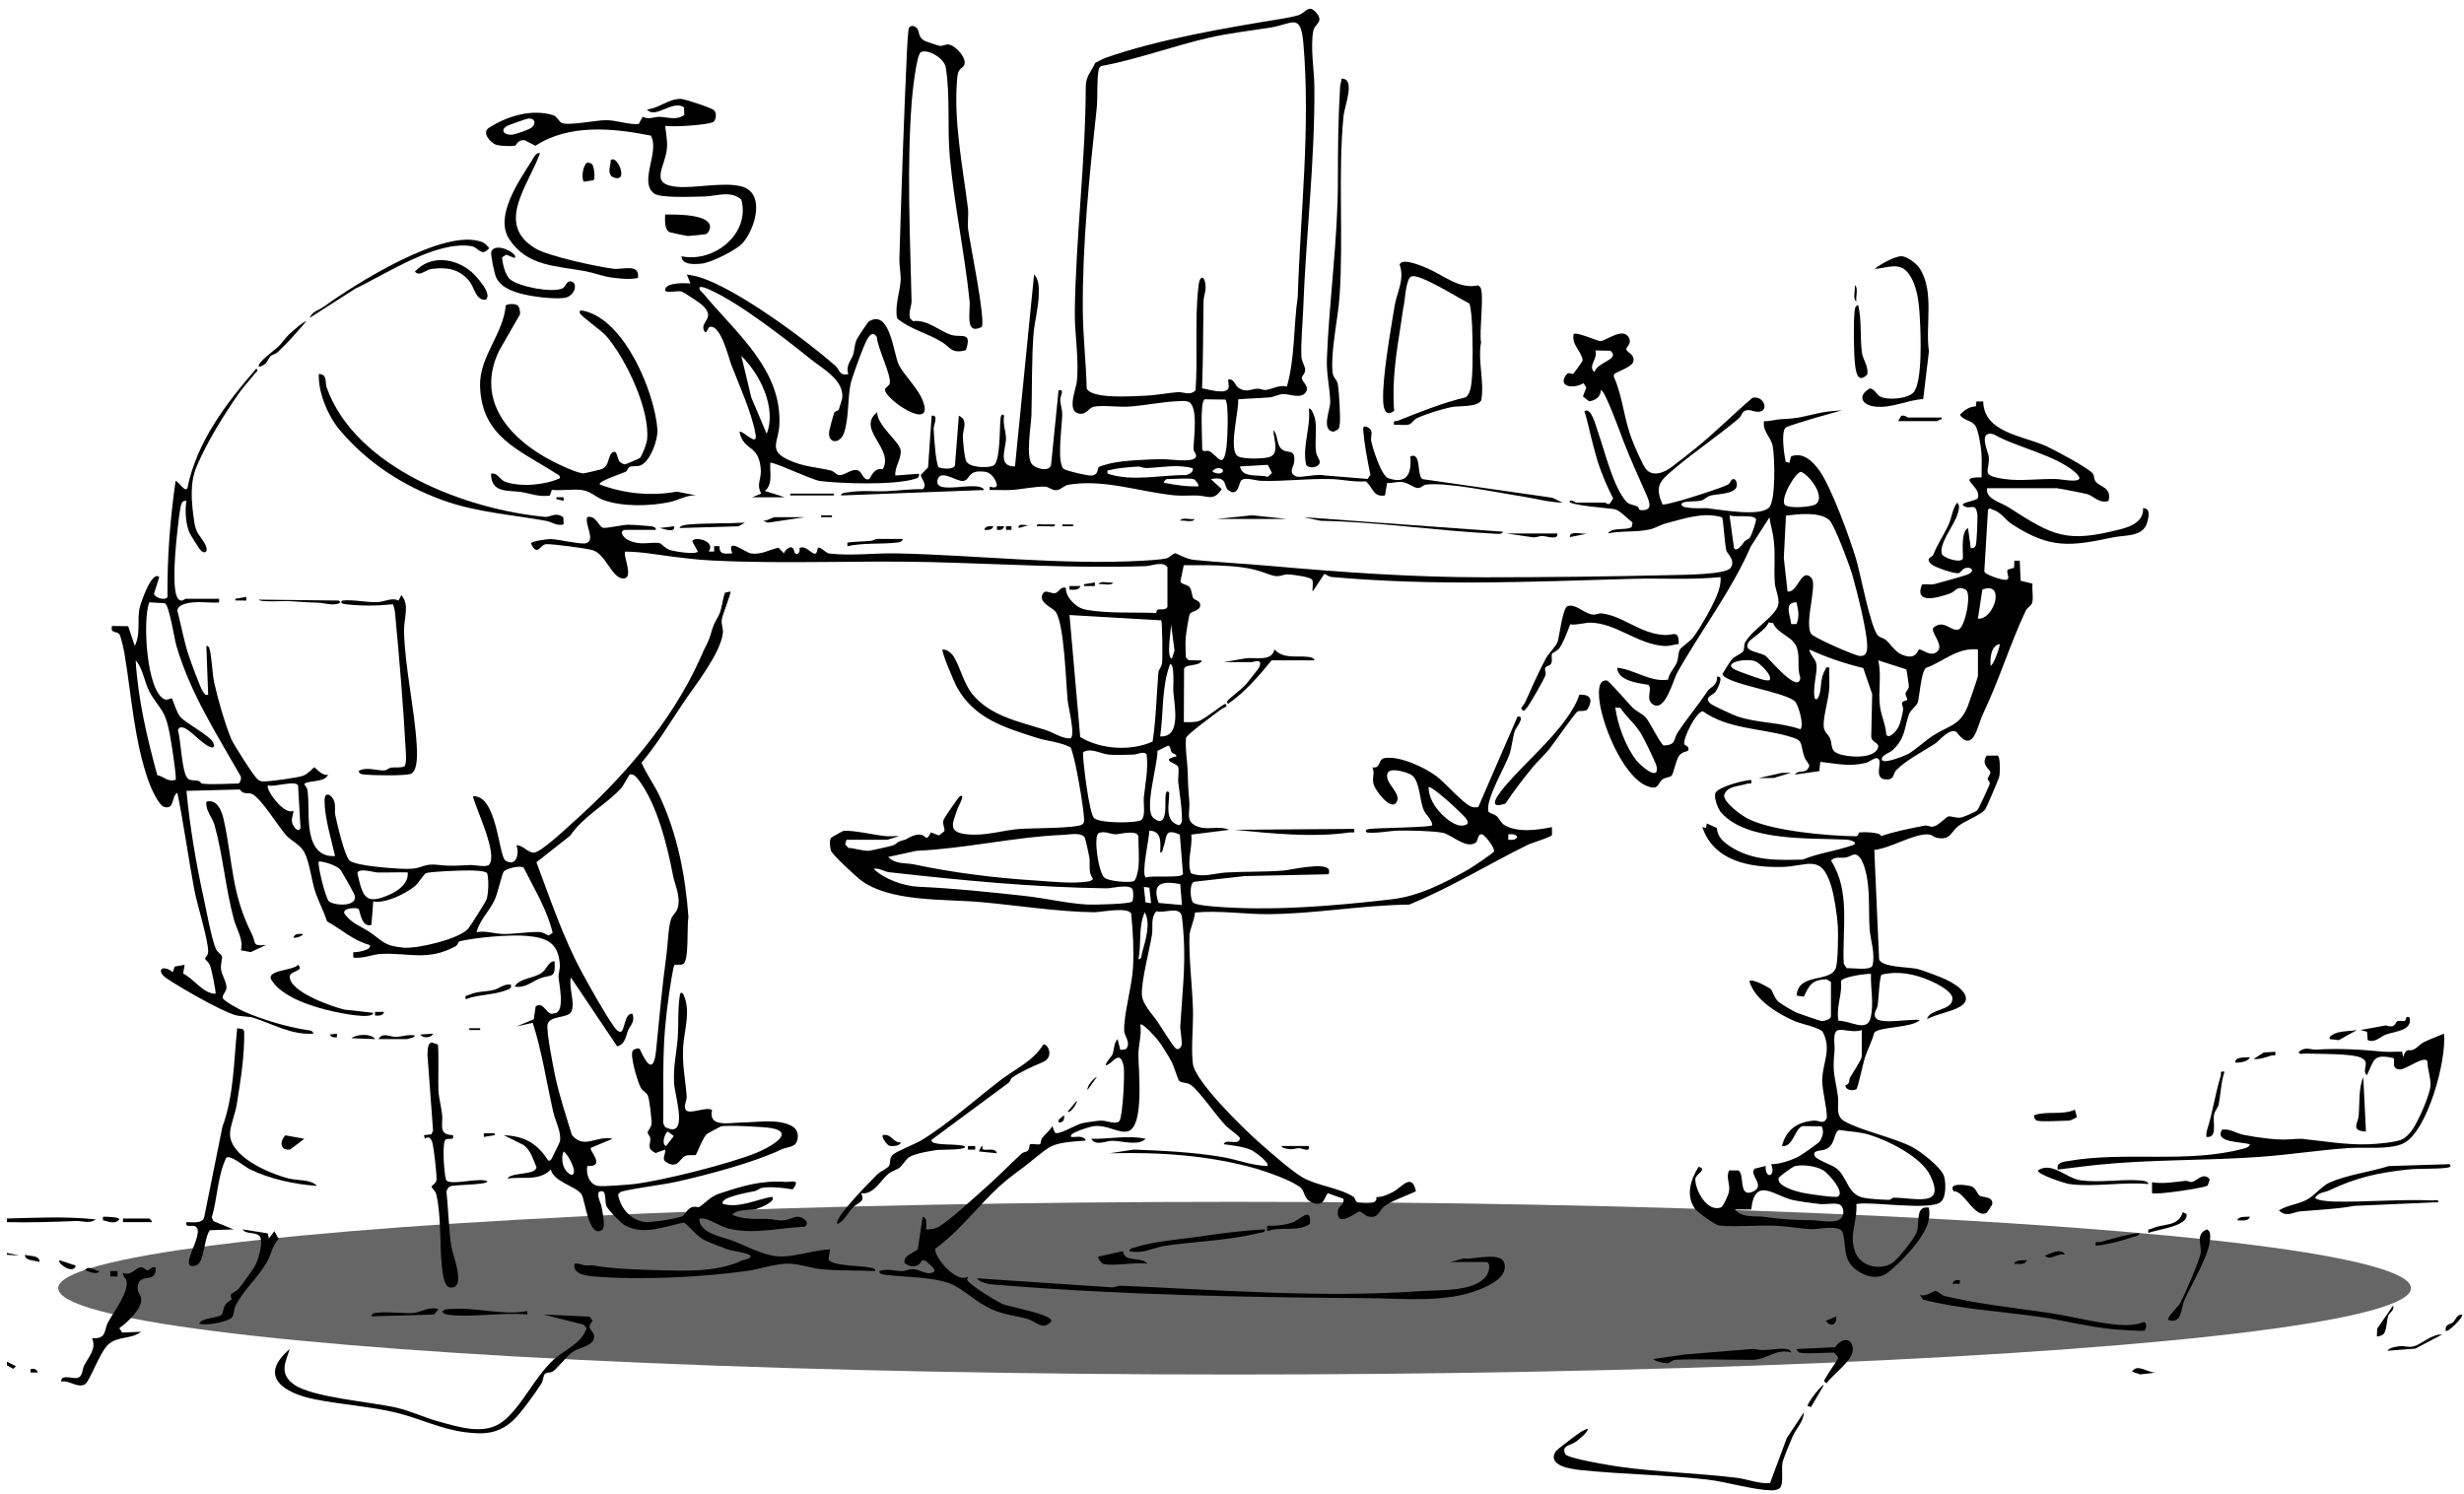 <?xml version="1.0" encoding="utf-8"?>
<svg xmlns="http://www.w3.org/2000/svg" fill="none" height="100%" overflow="visible" preserveAspectRatio="none" style="display: block;" viewBox="0 0 254 154" width="100%">
<g id="Image 01">
<g id="Image">
<g id="Vector">
<path d="M0.714 125.624C3.782 125.543 6.816 125.386 9.874 125.717C9.24 126.196 8.458 125.857 7.878 125.88C5.492 125.972 3.105 126.056 0.714 125.998V125.624Z" fill="black"/>
<path d="M0.714 140.757V140.382L1.646 140.85L1.369 141.125L0.714 140.757Z" fill="black"/>
<path d="M0.714 129.172L2.023 129.451L0.714 129.359V129.172Z" fill="black"/>
<path d="M165.482 51.824C165.548 51.824 165.675 52.056 165.941 51.931L166.292 51.392C165.671 50.163 165.114 48.88 164.693 47.569C164.534 47.071 164.326 46.226 164.171 45.661C163.876 44.58 163.677 43.463 163.328 42.393C164.031 41.918 164.498 43.893 164.729 44.542C165.434 46.529 166.266 50.118 167.622 51.69C167.922 52.036 168.414 52.041 168.793 52.215C168.937 52.281 168.943 52.567 169.061 52.58C170.318 52.717 170.123 51.937 169.76 51.099C168.898 49.103 168.142 47.526 167.351 45.474C167.2 45.079 165.359 39.959 165.017 40.244C165.004 40.919 164.448 41.293 163.81 41.374L163.172 40.87L163.522 39.956L163.234 39.498C162.338 40.096 160.503 39.956 161.453 38.635C161.704 38.287 162.046 38.616 162.172 38.536C162.243 38.491 163.142 37.247 163.152 37.154C163.028 36.172 161.986 35.567 162.213 34.453C162.499 34.168 164.521 35.118 164.955 35.16C165.486 35.21 167.325 33.641 167.92 34.827C168.24 35.465 167.605 35.743 167.65 36.016C167.703 36.344 168.58 36.55 168.357 37.311C168.213 37.806 166.857 38.272 166.405 38.555L166.348 38.809C167.293 40.915 167.392 43.181 168.238 45.341C168.483 45.97 169.27 47.795 169.607 48.27C170.297 49.245 171.539 48.73 172.293 48.169C173.047 47.608 174.051 46.813 174.781 46.224C176.797 44.599 178.677 42.694 180.653 41.013C181.824 40.719 182.471 42.457 181.195 42.455C180.748 42.455 180.265 42.099 179.785 42.395C179.603 42.507 179.474 42.945 179.231 43.149C177.071 44.971 174.579 46.637 172.514 48.4C171.133 49.576 170.524 50.09 171.386 52.008C171.494 52.086 172.989 51.677 173.286 51.593C174.263 51.312 177.392 50.345 178.137 49.948C178.432 49.791 178.406 49.327 178.756 49.4C178.969 49.445 179.068 49.816 179.044 50.045C178.95 50.968 177.072 50.897 176.337 51.089C175.961 51.188 175.707 51.518 175.357 51.604C174.805 51.74 174.033 51.619 173.432 51.83C172.785 52.563 175.739 52.369 175.952 52.391C177.342 52.535 181.35 53.298 182.351 52.339C183.073 51.645 182.955 47.096 182.735 45.986C182.538 45.004 181.666 44.462 181.842 43.42C182.452 43.452 183.006 43.24 183.617 43.216C185.55 43.139 185.954 42.904 187.778 42.533C188.419 42.402 189.216 42.363 189.878 42.301L187.037 43.102C186.575 43.233 184.311 43.916 184.087 44.077C183.558 44.454 183.932 46.955 184.076 47.612L184.456 47.72L184.629 47.056C185.872 46.54 186.956 47.644 187.604 48.592C188.849 50.416 190.64 55.362 191.32 57.582C191.758 59.009 192.852 64.905 193.621 65.558C193.838 65.743 194.216 65.797 194.461 66.026C195.163 66.679 195.473 67.515 196.745 67.677C197.579 67.784 197.723 66.952 197.834 66.952C198.21 66.952 198.949 67.698 199.605 67.253C200.572 66.596 198.934 65.178 199.304 64.711C200.396 63.781 201.12 65.167 201.91 64.89C202.564 64.66 203.285 61.158 202.635 60.799C201.734 60.306 201.599 60.985 201.016 61.188C199.865 61.589 197.276 62.391 198.124 60.261C198.565 60.176 199.027 60.322 199.469 60.201C200.428 59.935 201.635 59.617 202.667 59.288C203.7 58.959 203.281 58.355 202.531 58.588C202.284 58.665 202.138 59.028 201.9 59.088C201.498 59.191 199.461 58.482 199.123 58.192C198.365 57.547 199.188 57.447 199.285 57.21C199.824 55.887 200.303 55.3 200.86 54.116C201.178 53.437 201.255 52.46 201.749 51.832C202.13 52.069 201.852 52.825 201.749 53.136C201.41 54.144 199.832 56.125 200.183 57.127C200.308 57.483 201.994 58.091 202.325 57.629C202.439 57.47 202.028 54.851 202.873 54.445L203.154 56.499C203.406 56.55 203.608 56.434 203.683 56.188C203.769 55.906 203.889 53.297 203.829 52.947C203.642 51.858 203.197 52.464 202.645 52.257C201.519 51.83 203.771 51.694 203.889 51.338C204.3 50.087 201.483 49.174 204.278 49.215C204.259 48.385 204.313 47.547 204.254 46.714C204.207 46.065 203.95 44.307 203.595 43.839C203.206 43.328 202.394 43.347 202.037 42.767C202.495 42.273 203.004 41.924 203.69 41.89L203.733 41.394H204.437C204.519 44.619 208.537 44.911 210.946 46.001C211.758 46.37 215.421 48.308 215.759 48.852C215.896 49.073 215.829 49.404 216.057 49.675C216.526 50.229 217.695 50.251 217.362 51.641C216.408 51.955 215.804 51.129 215.164 50.941C214.903 50.865 212.194 50.334 212.035 50.334H204.839C204.643 51.428 206.21 51.761 207.067 52.311C211.719 55.298 213.011 56.007 218.676 54.541C219.777 54.254 220.988 53.701 220.916 52.389C221.747 52.404 221.485 53.334 221.347 53.848C220.937 55.38 219.076 55.139 217.851 55.397C213.419 56.327 211.354 56.615 207.396 54.039C206.676 53.572 206.313 52.799 205.357 52.522C205.153 52.464 205.14 52.29 204.929 52.567L204.549 58.925C204.686 59.187 205.348 59.421 205.645 59.524C207.875 60.296 206.655 59.105 206.975 58.727L207.621 58.527L207.647 57.805H208.204L208.294 59.873L209.525 60.171C209.441 60.773 209.646 61.604 209.478 62.159C209.388 62.459 208.967 62.644 208.808 62.984C207.209 66.394 206.115 70.023 204.435 73.56C203.778 74.943 203.447 77.831 201.667 75.451C200.935 75.049 199.927 76.366 199.467 76.671C198.247 77.475 196.513 78.341 195.49 79.382C195.14 79.737 195.29 80.304 194.633 80.352C192.866 80.483 194.253 78.377 193.524 78.173C193.206 78.083 192.716 78.562 192.332 78.654C190.593 79.065 189.358 78.729 187.645 78.545L187.538 79.503L185.03 79.853C185.43 79.264 186.176 79.894 186.506 78.987C186.541 78.779 186.107 78.36 186.002 78.042C185.488 76.469 186.021 76.357 184.252 75.869C181.345 75.068 178.114 75.141 175.555 73.341C174.938 73.244 173.472 76.065 173.625 76.742C173.644 76.825 174.276 76.974 173.992 77.414C173.964 77.457 173.38 77.502 173.088 77.917C172.763 78.381 172.506 79.774 172.327 79.958C172.132 80.154 171.652 80.15 171.397 80.337C170.842 80.745 171.03 81.551 169.749 81.024C167.243 79.99 165.02 74.438 164.845 71.916C164.805 71.349 164.734 70.017 165.656 70.163C165.862 70.195 167.89 72.545 168.294 72.951C168.674 73.332 169.321 73.607 169.635 73.944C170.041 74.382 171.193 76.765 171.504 76.854C172.811 76.83 172.508 76.177 172.938 75.528C173.935 74.02 175.062 72.687 176.049 71.216C176.296 70.85 177.078 70.64 176.992 69.769C177.808 69.602 177.011 71.125 176.809 71.362C176.532 71.688 175.54 71.92 176.377 72.58C176.595 72.754 178.631 73.697 179.003 73.828C181.145 74.576 183.46 74.432 185.58 75.182C186.017 74.874 185.402 72.662 185.019 72.3C183.986 71.321 177.791 70.502 177.549 69.481C177.858 69.045 178.253 68.267 178.595 67.919C178.879 67.629 179.573 67.363 179.695 67.15C179.848 66.879 179.747 66.507 179.897 66.231C180.619 64.901 183.034 63.553 183.313 62.343C183.457 61.712 182.998 60.681 182.961 60.16C182.832 58.36 183.081 56.97 182.763 55.126C182.658 54.526 182.471 53.938 182.409 53.33L180.475 56.344C178.524 60.863 175.357 64.975 172.907 69.331C172.461 70.124 171.642 73.532 170.342 72.586C169.596 72.043 170.402 70.943 169.899 70.599C168.834 70.416 166.758 70.195 166.711 68.837C168.561 69.05 170.095 70.352 171.956 70.068C172.078 69.335 172.574 68.946 172.841 68.332C173.034 67.889 172.987 67.307 173.163 66.969C173.271 66.761 174.28 66.065 174.532 65.725C175.286 64.713 176.818 62.071 177.166 60.885C177.299 60.431 177.403 59.974 177.366 59.496C174.349 59.802 171.32 59.589 168.292 59.675C157.605 59.978 148.013 60.431 137.28 59.488C136.994 59.464 136.775 59.267 136.521 59.166L135.308 60.992C135.265 60.627 135.393 60.137 135.28 59.802C135.168 59.468 133.23 59.239 132.776 59.215C132.228 59.187 131.893 59.608 130.961 59.262C129.497 58.718 128.647 58.521 126.986 58.379C125.318 58.237 123.666 58.272 122.026 58.269L121.683 59.952C121.758 60.242 122.364 60.24 122.607 60.513C122.897 60.839 122.826 61.413 123.024 61.686C123.172 61.89 123.722 61.903 123.726 62.393C123.73 63.033 122.77 62.952 122.626 63.356C122.519 63.654 122.259 65.352 122.226 65.758C122.171 66.42 122.226 67.12 122.248 67.784L122.529 68.065L123.904 68.093C123.642 68.742 122.248 68.409 122.059 68.955L122.035 74.443C122.544 74.454 123.034 74.483 123.537 74.353C124.145 74.198 126.206 72.462 126.333 72.575C126.657 72.859 126.081 72.982 125.982 73.055C125.422 73.465 122.37 75.706 122.259 76.063C122.153 77.172 122.379 78.295 122.424 79.393C122.469 80.491 122.474 81.377 122.594 82.569C122.716 83.777 122.093 84.713 123.486 85.225C124.564 85.622 125.619 85.083 126.709 85.556L122.802 86.043C122.948 87.388 122.323 88.721 122.761 90.025C123.992 90.526 125.207 90.012 126.429 89.948C128.367 89.847 130.336 89.898 132.218 89.759C133.062 89.698 136.608 88.832 136.986 89.666C137.016 89.733 137.054 90.135 136.893 90.133L128.298 90.321L123.09 90.906C122.6 91.059 122.682 92.644 122.965 93.031C123.223 93.293 124.521 93.403 124.983 93.444C130.963 93.961 137.415 93.409 143.412 92.722C146.259 92.397 148.862 91.056 151.36 89.643C151.683 89.46 153.986 87.93 154.012 87.769C154.081 87.346 153.064 86.086 152.779 86.02C152.321 85.915 152.359 86.712 152.136 86.868C151.103 87.586 149.628 86.001 148.659 85.843C147.516 85.655 145.576 85.624 144.371 85.626C143.27 85.627 142.042 85.938 140.914 85.831C140.619 85.605 140.914 85.491 141.189 85.457C142.097 85.347 147.407 85.306 147.643 85.083C147.607 84.464 147.07 84.123 146.803 83.59C146.328 82.642 146.401 80.639 145.582 79.952C145.213 79.643 143.327 79.075 143.056 79.671C142.577 80.723 144.637 81.791 143.919 82.762C143.329 83.558 141.814 81.525 141.616 80.923C141.388 80.229 141.762 79.784 141.476 79.11C142.374 79.258 142.037 78.297 142.692 78.166C144.203 77.863 146.895 79.125 148.107 80.047C149.001 80.728 150.744 82.736 151.573 83.121C151.84 83.246 152.102 83.27 152.388 83.199L156.433 73.876C157.33 73.777 156.249 75.049 156.146 75.367C155.913 76.095 155.843 77.098 155.591 77.801C155.129 79.095 153.125 82.442 153.43 83.652C153.477 83.835 154.048 83.925 154.285 84.144C154.594 84.428 154.729 84.844 155.063 85.047C156.442 85.885 158.546 85.562 159.979 85.27L159.987 86.08C159.936 86.293 157.907 86.894 157.564 87.062C153.436 89.08 149.534 91.527 145.26 93.261C140.411 93.317 135.576 94.215 130.733 94.247C128.251 94.262 125.694 93.839 123.182 94.079C123.165 94.688 122.635 95.927 122.619 96.377C122.532 98.708 122.908 101.662 122.976 104.039C123.026 105.792 122.763 107.994 122.965 109.657C123.185 111.488 128.14 116.306 129.695 117.689C130.782 118.654 133.086 120.687 134.238 121.368C135.757 122.262 138.023 122.423 139.519 123.385C139.686 123.491 139.717 123.811 139.841 123.895C140.26 124.176 142.128 124.247 141.865 123.416C142.51 123.426 143.092 123.153 143.651 122.853C144.504 122.397 145.565 120.848 145.959 122.825C145.121 123.214 143.382 123.835 142.716 124.35C142.11 124.819 142.14 125.659 141.049 125.412C140.692 125.332 140.393 124.89 140.103 124.915C139.858 124.935 137.705 126.725 137.918 124.795C137.968 124.337 138.657 124.15 138.475 123.585L136.913 123.024C136.565 123.136 136.623 124.374 135.49 124.06C134.39 123.755 134.549 122.923 134.134 122.504C133.423 121.789 130.574 120.798 129.512 120.491C124.633 119.09 119.431 118.764 114.371 118.903L116.891 118.516C119.97 118.641 123.032 118.777 126.04 119.292C127.521 119.546 129.076 120.173 130.632 120.21C130.969 119.889 129.274 118.699 129.003 118.57C128.279 118.226 126.962 118.065 126.146 117.966C126.371 117.316 127.723 118.205 127.826 117.317C127.375 116.806 126.803 116.501 126.324 116.009C125.365 115.025 123.653 112.504 122.794 111.881C122.329 111.542 121.818 111.686 121.558 111.435C121.421 111.303 121.004 109.889 120.759 109.43C120.462 108.873 119.76 107.756 119.382 107.257C119.21 107.028 117.766 105.39 117.546 105.637C117.71 106.671 117.36 107.73 117.349 108.708C117.334 110.111 118.008 116.097 116.292 116.623C115.361 116.909 114.205 115.945 112.776 116.099C112.443 116.134 109.992 116.826 110.441 117.219C110.924 117.262 111.698 117.008 111.936 117.591C110.916 117.657 109.24 117.736 108.333 118.196C107.665 118.534 106.266 119.774 105.568 120.291C104.117 121.364 103.374 121.911 102.113 123.184C100.25 125.068 98.573 127.172 96.406 128.736C96.272 129.602 98.645 132.397 99.787 131.608C99.818 131.624 99.661 131.866 99.715 131.98C99.953 132.474 102.744 134.189 103.389 134.449C104.184 134.771 108.382 135.48 108.38 136.183C107.574 137.277 106.777 136.232 105.957 135.992C104.766 135.646 103.644 135.573 102.405 135.059C100.802 134.391 99.77 133.282 98.389 132.534C96.707 131.623 93.331 131.705 91.275 131.422C90.995 131.383 90.701 131.398 90.626 131.046C91.442 130.751 92.244 131.041 92.963 131.046C93.322 131.048 93.688 130.841 94.085 130.841C94.822 130.841 95.523 131.537 96.236 131.142C96.659 130.906 95.516 130.092 95.361 129.947L95.03 129.93C94.728 130.678 93.831 130.721 93.243 130.199C93.071 129.369 94.47 129.084 94.612 128.762L95.114 125.44C95.709 125.543 95.396 126.654 95.486 126.75C95.875 126.759 96.322 126.707 96.668 126.523C97.809 125.921 100.271 123.6 101.375 122.64C102.72 121.469 104.008 120.135 105.342 118.905C105.477 118.781 105.806 118.779 105.956 118.62C106.146 118.42 106.1 118.052 106.163 117.994C106.332 117.84 107.063 118.093 107.235 117.938C107.293 117.887 107.284 117.502 107.439 117.309C107.768 116.901 108.213 116.57 108.477 116.097L108.741 116.767C109.132 117.073 110.847 115.966 111.549 115.803C111.968 115.706 113.116 115.539 113.533 115.528C114.031 115.515 115.095 116 115.406 115.545C115.735 115.061 115.98 110.581 115.823 109.875C115.475 108.327 114.861 109.331 114.369 109.653C113.372 110.304 114.601 108.858 114.633 108.796C114.901 108.287 114.762 107.562 115.207 107.129L115.49 108.248L116.058 108.166C116.635 107.533 115.907 106.815 115.886 106.297C115.817 104.63 116.691 101.697 116.795 99.746C116.893 97.913 116.788 96.009 116.607 94.191C116.264 93.452 113.44 94.06 112.778 94.049C108.919 93.991 104.987 93.353 101.154 93.007C97.321 92.661 91.683 93.031 88.664 90.687C88.181 90.313 85.787 88.1 85.664 87.707C85.557 87.371 85.471 86.664 85.668 86.381C85.71 86.319 86.893 85.659 86.968 85.655C88.088 85.592 90.067 86.078 91.283 86.2C91.745 86.246 92.22 86.175 92.682 86.204L91.468 86.576H87.263L87.121 87.047L87.452 87.414C88.116 87.447 88.971 87.754 89.597 87.711C89.775 87.698 91.939 87.208 92.055 87.157C92.667 86.89 92.214 86.853 93.297 86.57C93.484 86.522 94.214 85.921 94.992 86.067C95.424 86.147 95.482 86.83 95.959 85.822L96.799 86.13L97.342 85.702C97.45 85.347 97.113 85.025 97.263 84.535C97.327 84.331 98.816 82.157 98.948 82.092C99.594 81.772 98.758 83.205 98.711 83.351C98.191 84.931 97.641 85.796 99.697 86.013C101.578 86.211 103.32 85.599 105.118 85.457C106.197 85.373 111.07 85.409 111.564 84.99C111.825 84.797 111.754 84.535 111.736 84.269C111.65 82.966 111.216 80.586 110.95 79.247C110.873 78.865 110.499 77.191 110.348 77.045C109.263 76.48 107.953 76.413 106.848 76.059C103.537 75.003 100.406 74.067 98.63 70.822C98.382 70.367 96.999 67.144 97.17 66.959C97.544 66.94 97.985 67.24 98.193 67.522C98.904 68.482 99.291 70.375 100.191 71.505C102.063 73.856 105.133 74.408 107.822 75.272C108.608 75.524 109.457 76.153 110.318 76.125C110.907 75.981 110.129 72.883 110.067 72.279C109.873 70.362 109.723 64.37 108.823 63.08C108.501 62.62 106.91 62.094 107.532 61.157C107.8 60.753 108.391 61.261 108.81 61.142C109.134 61.048 109.345 60.423 109.876 60.605C109.831 61.602 110.957 62.666 111.85 62.838C114.145 63.283 116.825 63.095 119.143 63.197C119.229 63.201 119.186 62.913 119.356 62.853C119.648 62.75 120.125 62.977 120.346 62.565V58.456L120.037 58.205C119.345 58.01 118.681 58.349 118.017 58.37C110.647 58.602 103.268 58.134 95.954 57.95C88.457 57.764 80.989 58.164 73.531 57.791C72.065 57.719 71.163 57.61 69.768 57.444C67.994 57.234 66.236 56.882 64.457 56.866C64.147 57.182 65.43 59.69 64.216 59.638C63.084 59.589 62.45 57.176 61.135 56.731C60.551 56.535 56.951 56.072 56.324 56.099C55.654 56.127 55.406 57.468 54.74 56.028C54.792 55.781 56.404 55.579 56.721 55.577C57.512 55.569 59.996 56.2 60.477 55.986C61.382 55.584 60.258 54.106 60.533 53.317C61.391 53.046 61.741 54.31 62.154 54.411C62.489 54.494 64.195 54.103 64.738 54.101C65.28 54.099 66.429 54.183 66.988 54.243C67.269 54.273 67.566 54.284 67.635 54.625H64.551C63.728 54.625 64.192 55.427 64.786 55.697C66.012 56.252 66.837 55.895 67.88 55.97C68.223 55.994 68.509 56.564 69.163 56.735C69.637 56.858 71.685 57.208 71.934 56.862L71.376 55.837C71.386 55.227 73.862 55.725 73.056 56.864H73.615V56.304H74.171C74.121 57.219 74.757 57.081 75.484 57.051C74.839 55.298 76.852 56.989 77.439 57.064C78.509 57.202 79.27 56.675 80.25 56.467L80.811 57.047C81.006 56.516 81.707 56.117 81.844 56.761C81.981 57.404 82.564 57.062 82.411 56.512C83.219 56.018 84.072 57.919 84.268 56.63C84.354 56.067 85.065 57.013 85.471 57.062C87.66 57.333 90.23 57.006 92.401 57.051C100.804 57.227 109.412 58.278 117.828 57.806C118.423 57.773 119.704 57.692 120.211 57.573C120.581 57.487 120.888 57.045 121.186 57.045C121.289 57.045 122.267 57.64 123.084 57.722C125.654 57.977 128.357 58.117 130.916 58.343C138.255 58.992 145.589 59.516 152.959 59.516C159.487 59.516 166.068 59.44 172.577 59.284C173.492 59.262 177.914 59.239 178.389 58.557C178.947 57.758 178.064 57.114 177.95 56.733C177.813 56.275 177.639 53.486 177.518 53.334C175.572 52.743 173.617 53.478 171.734 53.957C171.182 54.097 170.69 54.432 170.105 54.57C168.67 54.909 167.196 54.688 165.763 54.993C166.176 54.314 167.615 54.716 168.195 54.344L168.29 53.871C167.772 53.489 167.08 52.687 166.481 52.502C166.175 52.408 161.272 52.081 161.839 51.634C162.11 51.518 162.381 51.819 162.493 51.819C163.49 51.819 164.487 51.826 165.484 51.819L165.482 51.824ZM164.454 36.129C164.768 36.987 163.621 37.733 164.362 38.368C164.646 37.292 167.056 37.079 166.014 36.16L164.454 36.129ZM204.947 44.739C204.151 44.995 204.964 46.6 205.009 47.083C205.151 48.615 204.023 49.002 206.62 49.382C208.309 49.628 210.292 49.331 212.033 49.389C212.574 49.406 215.335 50.012 213.979 48.753C212.05 46.961 207.89 46.121 205.582 44.81C205.385 44.733 205.151 44.675 204.947 44.741V44.739ZM187.209 51.963C188.176 51.188 186.569 49.022 185.668 48.641C185.12 48.637 183.515 51.319 183.971 52.025C184.293 52.46 186.79 52.298 187.207 51.963H187.209ZM184.268 60.979C185.277 61.173 185.641 58.639 186.62 59.468C186.829 59.647 186.889 59.872 186.9 60.137C186.947 61.114 186.545 62.808 186.5 63.869C186.481 64.309 186.453 64.989 186.71 65.356C186.983 65.743 191.204 67.608 191.741 67.633C192.409 67.662 192.491 67.112 192.476 66.521C192.435 64.96 191.414 60.889 190.941 59.258C190.67 58.323 189.111 54.088 188.558 53.605C187.549 52.726 185.318 53.014 184.104 53.156L183.883 57.53L184.267 60.979H184.268ZM179.845 55.811C179.998 55.648 180.269 55.616 180.426 55.369C180.55 55.176 181.102 53.646 181.012 53.502C180.707 53.016 178.922 53.36 178.286 53.132L178.748 56.499C179.048 57.023 179.723 55.94 179.845 55.811ZM203.894 63.781C205.552 63.931 206.794 59.855 204.349 60.781L203.894 63.781ZM185.2 62.099C183.814 62.075 184.579 63.499 184.644 64.342L185.191 64.335C185.533 63.562 185.353 62.881 185.2 62.099ZM118.816 76.456C119.177 74.08 119.214 71.694 119.416 69.301C119.437 69.047 119.732 68.777 119.79 68.368C119.856 67.896 119.826 64.136 119.699 63.955L110.249 63.407L111.354 75.988C113.473 77.268 116.549 77.464 118.814 76.456H118.816ZM182.323 64.166C182.078 64.922 180.49 65.816 180.249 66.209C179.635 67.202 181.313 67.163 182.013 67.625C182.323 67.829 185.462 71.688 185.582 69.855C185.222 68.854 185.567 67.805 185.245 66.821C184.837 65.571 183.288 65.416 182.778 64.243L182.323 64.166ZM120.718 64.342C120.754 64.821 120.181 67.883 120.81 67.887L121.073 67.075L120.718 64.342ZM206.135 66.398C205.209 66.578 205.14 67.893 205.204 68.639C205.559 68.521 206.219 66.488 206.135 66.398ZM192.072 68.873C190.138 68.401 188.314 67.788 186.511 66.957C186.584 67.543 187.2 67.939 187.256 68.562C187.334 69.439 186.827 70.975 187.072 72C187.263 72.236 187.402 71.993 187.495 71.77C187.817 70.99 187.591 69.956 188.146 69.064C188.268 68.869 188.139 68.738 188.567 68.826C188.545 69.537 188.606 70.259 188.567 70.972C188.505 72.077 187.918 73.981 187.993 74.898C188.043 75.511 188.462 75.687 188.649 76.125C188.922 76.763 188.621 77.354 189.499 77.704C190.443 78.08 193.161 78.291 193.588 77.103C193.76 76.497 193.013 76.658 192.895 75.973L192.993 71.561L192.074 68.873H192.072ZM203.894 66.957C201.801 66.718 200.325 68.216 198.52 68.871C198.028 69.292 197.888 71.785 197.688 72.43C197.579 72.78 196.94 73.158 196.749 73.734C196.281 75.147 196.403 76.104 195.11 77.328C194.774 77.647 193.995 77.818 193.986 78.259C193.973 78.899 196.401 77.891 196.655 77.752C197.42 77.335 198.459 76.362 199.242 75.854C200.898 74.782 202.067 74.834 202.867 72.752C203.015 72.367 203.894 69.831 203.894 69.668V66.957ZM182.398 70.133C182.817 69.715 181.356 68.299 180.913 68.162C179.788 67.816 177.463 68.377 178.894 69.058C179.366 69.282 181.09 69.883 181.644 70.046C181.897 70.12 182.134 70.167 182.396 70.132L182.398 70.133ZM196.586 72.161C196.672 72.041 196.418 71.727 196.433 71.529C196.451 71.245 196.754 71.08 196.773 70.797C196.782 70.665 196.558 69.088 196.513 69.009L193.614 68.08C193.988 69.638 193.589 71.258 193.801 72.842C193.932 73.828 194.394 74.737 194.448 75.745C194.755 76.243 195.486 75.328 195.641 75.057C195.937 74.542 196.087 73.753 196.18 73.166C196.219 72.919 196.034 72.618 196.07 72.481C196.135 72.236 196.522 72.249 196.586 72.163V72.161ZM119.596 75.925C121.859 76.028 121.023 72.644 120.942 71.16C120.928 70.878 121.111 68.441 120.623 68.456C119.723 70.811 119.957 73.448 119.596 75.925ZM167.035 72.981L166.511 72.938C166.741 74.696 167.561 76.929 168.655 78.36C169.031 78.852 171.023 80.652 170.78 79.052C170.726 78.693 169.497 76.2 169.224 75.736C168.565 74.612 167.736 74.013 167.033 72.981H167.035ZM120.774 77.548C120.639 77.376 120.699 76.954 120.417 76.866L119.311 77.418C119.381 78.762 117.862 83.523 118.92 84.35C120.452 85.547 120.063 82.706 120.153 81.993C120.187 81.72 120.297 81.415 120.527 81.718C120.54 82.906 119.981 84.683 121.554 85.079C121.807 84.913 121.85 84.726 121.846 84.436C121.831 83.168 121.616 81.952 121.464 80.689C121.405 80.195 121.58 79.432 121.44 79.034C121.318 78.686 119.485 78.351 121.277 77.981C121.262 77.717 120.907 77.719 120.776 77.55L120.774 77.548ZM111.865 77.447C111.775 77.477 111.693 77.511 111.636 77.593C111.636 78.613 112.272 83.807 112.772 84.331C113.326 84.913 117.216 84.875 117.648 84.537C118.129 84.159 117.843 82.82 117.912 82.186C118.079 80.683 118.376 79.327 118.202 77.786C117.923 77.384 117.271 77.778 116.88 77.792C116.075 77.82 115.045 77.865 114.263 77.793C113.498 77.724 112.693 77.165 111.861 77.445L111.865 77.447ZM147.259 81.159C147.286 82.215 147.849 83.136 148.559 83.875C149.139 84.477 150.335 85.478 151.189 84.993C151.485 84.795 151.146 84.395 150.999 84.237C150.363 83.568 149.192 82.485 148.468 81.909C148.294 81.77 147.385 81.018 147.259 81.157V81.159ZM119.596 87.881C119.642 86.879 119.77 85.655 118.473 85.639C118.486 86.417 117.6 90.139 118.122 90.474C118.862 90.205 121.633 90.577 121.949 90.13L121.623 86.041C119.985 85.349 120.346 86.217 119.921 87.371C119.848 87.567 119.858 87.924 119.596 87.881ZM117.351 89.471C117.456 88.532 117.351 87.281 117.351 86.295C117.351 85.48 115.381 86.013 115.015 86.014C114.468 86.018 113.821 85.601 113.226 85.91C112.712 86.267 113.217 90.004 113.883 90.51C114.349 90.861 116.335 91.022 116.859 90.848C117.115 90.762 117.317 89.786 117.351 89.471ZM109.648 86.069C104.543 86.28 99.56 87.489 94.472 87.715L91.56 88.349C92.317 89.138 93.363 88.938 94.194 89.114C98.264 89.975 102.467 90.502 106.567 90.764C108.23 90.871 110.583 91.145 112.211 90.871C112.43 90.833 112.546 90.775 112.673 90.592C112.132 89.922 112.418 89.08 112.289 88.362C112.231 88.04 111.911 86.54 111.837 86.387C111.537 85.768 110.232 86.044 109.648 86.069ZM155.482 86.574C155.873 86.596 156.182 86.645 156.412 86.295C156.182 85.945 155.873 85.992 155.482 86.016V86.576V86.574ZM90.061 89.567C91.129 90.644 93.181 91.355 94.671 91.421C98.273 91.576 102.026 91.967 105.668 92.371C107.791 92.606 109.895 93.121 112.029 93.252C112.708 93.293 116.522 93.209 116.708 92.941C116.846 92.741 116.846 91.989 116.764 91.74C116.539 91.063 114.622 91.591 114.079 91.583C106.526 91.484 99.102 90.758 91.665 89.924C91.141 89.866 90.641 89.464 90.061 89.567ZM121.839 93.302L121.663 91.142C119.83 90.822 118.694 90.977 119.435 93.089L121.839 93.302ZM118.659 93.113L118.483 91.516L117.912 91.434L118.088 93.031L118.659 93.113ZM119.328 105.337C119.725 105.919 120.821 107.734 121.178 108.067C121.464 108.334 121.756 107.979 121.805 107.743C121.883 107.367 121.644 106.198 121.67 105.745C121.85 102.734 122.205 99.821 122.031 96.75C122.003 96.265 121.895 94.694 121.799 94.365C121.522 93.409 119.945 94.196 119.218 93.94C118.582 94.606 118.87 95.607 118.761 96.299C118.503 97.954 117.652 101.048 117.712 102.547C117.751 103.527 118.834 104.612 119.328 105.337ZM117.353 98.906C117.736 98.834 117.654 98.506 117.723 98.252C118.062 97.021 118.664 95.192 118.004 94.05C117.323 95.582 117.682 97.3 117.353 98.906Z" fill="black"/>
<path d="M19.872 62.099C19.356 62.156 18.32 62.333 18.282 62.947C18.675 64.441 18.931 65.951 19.403 67.427C19.609 68.07 20.652 70.953 20.931 71.318C21.092 71.529 21.128 71.701 21.46 71.626L21.273 66.677C21.273 66.458 21.53 66.692 21.558 66.766C21.829 67.481 21.864 69.383 22.078 70.358C22.441 72.025 23.168 74.537 23.802 76.106C24.049 76.716 26.135 79.995 26.563 80.35C26.743 80.498 26.919 80.562 27.151 80.564C27.819 80.571 30.611 80.195 31.225 79.984C31.765 79.799 32.323 79.103 32.396 79.103C32.478 79.103 33.282 80.089 33.797 79.849C33.647 80.708 31.386 80.446 31.371 80.874C31.505 81.052 31.674 81.25 31.702 81.477C31.874 82.822 31.702 84.458 31.975 85.872C32.248 87.287 32.968 88.362 34.543 88.255C34.137 86.48 33.477 84.378 33.456 82.552C33.445 81.469 34.249 81.952 34.461 82.642C34.611 83.13 34.472 83.596 34.564 84.035C34.74 84.883 35.518 88.269 36.043 88.721C36.339 88.976 37.063 89.092 37.465 89.168C38.614 89.389 41.126 89.615 42.293 89.572C43.627 89.524 43.589 88.974 45.299 89.176C46.588 89.327 47.261 89.224 48.462 89.183C49.021 89.165 50.189 89.468 50.445 89.116C51.3 87.941 49.1 83.51 48.752 82.092C51.257 81.92 51.395 88.293 52.111 88.729C53.23 89.41 53.561 87.999 53.238 87.137C53.885 87.12 54.405 87.902 55.013 87.904C55.74 87.904 58.318 85.45 59.038 84.81C64.18 80.24 69.177 74.468 72.065 68.124C72.362 67.474 72.482 67.15 72.837 66.463C73.43 65.319 73.24 64.866 73.988 63.645C74.416 62.945 74.448 61.895 74.728 61.106L75.291 60.983C75.417 61.093 74.427 63.486 74.394 63.931C74.356 64.436 74.581 64.789 74.51 65.322C74.225 67.462 71.569 70.766 70.355 72.582C68.984 74.632 67.729 76.735 66.131 78.633C66.672 79.868 67.469 80.932 68.034 82.156C69.835 86.044 70.658 90.285 70.967 94.542C70.791 95.425 71.049 99.035 70.434 99.38C70.134 99.548 69.642 99.395 69.519 99.492C69.395 99.589 69.016 102.163 68.954 102.586C68.81 103.564 68.653 104.903 68.565 105.917C68.277 109.202 68.415 112.52 68.374 115.82L68.561 116.192C71.04 117.479 69.581 113.059 69.493 111.701C69.382 109.991 69.747 108.534 69.861 107.027C69.968 105.607 69.85 104.152 70.063 102.741C70.101 102.49 70.136 102.165 70.428 102.461C71.266 104.256 70.523 106.134 70.422 107.964C70.318 109.868 70.66 111.28 70.785 113.037C70.815 113.452 70.424 114.045 70.697 114.428C71.072 114.954 72.779 114.051 73.404 114.434C72.976 116.278 75.198 115.74 76.502 115.725C77.89 115.71 79.511 115.42 80.911 115.805C81.816 116.054 82.401 116.482 82.203 117.494C82.04 118.328 81.144 118.222 80.581 118.491C77.813 119.817 73.114 121.065 70.03 121.77C68.047 122.223 65.997 122.38 64.014 122.857L63.713 123.126C63.919 124.509 65.011 125.801 66.433 125.977C67.136 126.065 69.637 125.655 70.301 125.403C70.589 125.294 70.795 124.688 71.264 124.479C71.646 124.311 71.943 124.528 72.11 124.419C72.719 124.021 73.24 123.357 74.128 123.063C76.505 122.273 78.483 121.667 80.991 121.849C81.49 121.884 82.607 121.469 81.713 122.62C80.767 122.468 79.517 122.309 78.571 122.459C78.303 122.502 78.082 122.743 77.792 122.803C77.439 122.878 74.021 123.437 74.541 124.127C76.242 124.571 77.921 123.673 79.586 123.383C80.071 123.875 78.221 124.578 77.955 124.645C77.235 124.829 75.974 124.606 75.477 125.248C76.78 125.764 77.817 125.654 79.121 125.663C79.657 125.667 80.144 125.874 80.806 125.811C81.333 125.76 81.835 125.414 82.287 125.442C82.819 125.474 83.535 126.074 82.959 126.469C80.321 126.581 77.716 127.298 75.099 126.658C74.22 126.443 73.062 125.612 72.4 125.616C72.132 125.616 72.05 125.583 72.112 125.906C72.366 127.225 74.646 127.558 75.662 127.964C77.061 128.521 78.773 129.464 80.275 129.529C82.018 129.606 83.889 128.858 85.572 128.802L85.406 129.799C85.609 130.554 88.791 130.463 89.592 130.67C89.85 130.738 90.175 130.665 90.247 131.041C88.468 130.964 86.492 131.011 84.73 130.857C83.67 130.766 82.36 130.27 81.182 130.279C79.895 130.291 78.322 130.846 77.05 131.024C72.375 131.681 66.118 131.987 61.361 131.609C60.501 131.54 59.02 131.413 59.22 130.296C59.635 130.177 60.102 130.478 60.447 130.463C61.487 130.418 61.148 130.5 62.166 130.62C63.991 130.837 66.18 130.91 68 130.955C70.761 131.022 73.52 131.147 76.144 130.115C76.307 129.896 77.534 129.836 77.351 129.456C77.214 129.174 75.51 128.979 75.009 128.805C74.446 128.609 73.226 128.138 72.733 127.906C71.835 127.483 71.27 126.617 70.505 126.033C68.537 126.449 66.309 127.386 64.41 126.323C63.995 126.091 62.654 124.703 62.499 124.311C62.343 123.918 62.499 122.896 62.115 122.823C61.208 122.649 61.943 124.067 61.981 124.268C62.076 124.758 62.458 126.486 62.087 126.767C60.697 127.816 60.321 123.669 59.944 123.126C59.339 122.26 57.087 121.871 56.786 120.581C55.514 121.823 53.853 121.258 52.304 121.512C52.693 120.801 55.286 121.207 55.297 120.309C54.944 119.503 54.715 118.609 53.989 118.055L51.932 117.032C54.062 117.133 55.357 117.851 56.513 119.647C56.773 119.703 56.837 119.509 56.932 119.322C57.055 119.08 57.697 117.784 57.718 117.678C57.893 116.72 57.252 115.603 57.033 114.643C56.331 111.579 55.883 108.443 54.919 105.45L53.239 105.822L55.022 105.085L55.22 103.753C56.028 103.233 56.244 104.462 56.895 104.526L57.353 104.428C58.211 103.993 57.626 101.462 57.577 100.687C57.555 100.337 57.755 99.933 57.712 99.404C57.523 97.133 56.331 96.669 54.266 96.486C52.59 96.336 49.034 96.643 47.392 97.04C47.224 97.081 47.199 97.434 46.951 97.567C44.046 99.116 42.156 98.209 39.309 98.343C38.344 98.39 37.414 98.862 36.417 98.723V98.164C36.717 98.222 38.46 97.926 38.099 97.419C36.427 96.976 35.196 95.818 33.711 94.984C33.376 93.927 32.834 92.96 32.491 91.907C32.108 90.73 31.909 88.841 31.348 87.818C30.956 87.101 29.96 86.637 29.5 86.116C28.662 85.167 27.038 82.474 26.051 81.89C25.591 81.619 25.151 82.013 24.715 81.391L19.221 81.536C19.569 85.229 20.198 88.94 20.991 92.565C21.268 93.834 21.808 96.819 22.259 97.835C22.411 98.177 22.854 98.407 22.884 98.62C22.923 98.89 22.725 99.423 22.785 99.92C22.858 100.526 23.359 101.241 23.346 101.813C23.335 102.262 22.869 102.565 22.968 102.9C23.058 103.203 24.758 104.114 25.149 104.286C27.095 105.137 29.56 105.867 31.651 106.194C31.93 106.237 32.227 106.207 32.304 106.568C30.033 106.712 28.165 105.582 26.172 104.945C25.604 104.763 24.812 104.817 24.229 104.645C22.733 104.204 18.563 101.81 17.173 100.861C16.058 100.1 16.672 99.352 17.813 100.218L18.011 99.647L19.032 99.471L18.879 100.369C20.028 100.938 20.898 102.412 22.209 102.457C22.315 102.354 21.788 99.888 21.664 99.548C21.558 99.252 21.131 98.905 21.133 98.82C21.133 98.716 21.466 98.51 21.46 98.095C21.44 96.757 20.318 93.287 20.018 91.667C19.405 88.358 18.952 85.017 18.284 81.722C17.637 82.105 18.032 83.502 16.922 83.188C16.36 83.029 15.551 81.209 15.349 80.64C13.808 76.319 13.574 71.766 12.817 67.29C12.759 66.942 12.454 65.618 12.319 65.407C12.07 65.017 11.326 65.36 11.554 64.535L13.213 64.559L13.89 66.589C14.538 65.36 14.1 63.959 14.405 62.619C14.504 62.182 15.65 58.768 16.414 59.492L15.873 61.233C16 61.634 16.995 61.952 17.265 61.557C17.226 57.56 17.53 53.553 18.099 49.589C18.38 49.572 19.074 50.816 19.315 50.339C20.265 45.575 23.297 41.6 26.416 38.007C26.728 38.205 26.341 38.416 26.227 38.564C25.722 39.217 25.007 39.995 24.562 40.637C23.037 42.834 21.287 45.667 20.263 48.109C19.53 49.858 19.743 51.83 20.016 53.744C20.198 55.027 20.598 55.152 21.098 56.026C21.597 56.899 21.092 57.281 20.553 56.57C20.407 56.377 19.652 55.161 19.554 54.954C19.148 54.086 19.04 52.576 19.22 51.645C18.939 51.593 18.795 51.707 18.698 51.963C18.533 52.395 18.354 54.133 18.288 54.729C18.131 56.125 17.946 58.19 17.983 59.554C17.998 60.137 18 61.761 18.608 61.899C18.814 61.998 19.049 61.735 19.126 61.735H22.585V62.109C21.713 62.176 20.729 62.015 19.874 62.109L19.872 62.099ZM20.808 80.783C21.863 80.919 23.419 80.783 24.547 80.783C24.743 80.783 24.94 80.212 24.79 79.988C22.321 75.661 19.599 71.417 18.187 66.589C17.968 65.844 17.454 62.391 16.988 62.193L15.39 62.096C14.676 63.884 15.099 71.344 16.982 72.103C17.28 72.223 17.618 71.942 17.712 72.004C17.798 72.062 18.187 73.426 18.559 73.875C19.178 74.619 21.681 75.822 21.995 76.608C22.093 76.851 22.106 77.139 21.749 77.041C20.909 76.811 19.637 75.221 18.907 75.019C18.613 74.939 18.47 74.99 18.333 75.263C18.653 76.183 18.728 79.849 19.412 80.311C19.704 80.508 20.127 80.425 20.445 80.5C20.621 80.541 20.763 80.777 20.808 80.783ZM18.097 80.41C18.204 80.306 17.918 78.287 17.863 77.934C17.691 76.798 17.435 74.926 17.029 73.91C16.661 72.994 15.854 72.219 15.379 71.261C14.861 70.216 14.721 68.886 13.986 68.078C14.223 72.092 15.155 76.048 16.214 79.918C16.99 80.079 17.192 80.616 18.095 80.409L18.097 80.41ZM65.243 108.297C65.389 108.155 65.742 108.016 65.944 108.143C66.58 109.548 67.375 110.856 67.628 108.338C67.968 104.928 68.251 101.71 68.707 98.392C68.846 97.378 68.879 95.622 69.178 94.754C69.313 94.359 69.683 94.112 69.822 93.718C70.241 92.53 69.582 91.338 69.36 90.173C68.78 87.137 67.704 82.803 65.763 80.317C65.563 80.061 65.301 79.778 64.929 79.842C64.844 79.857 64.293 80.975 64.016 81.278C62.474 82.956 60.091 84.178 58.791 86.144L55.299 88.897C56.694 92.61 58.056 96.669 59.938 100.15C60.772 101.695 62.285 104.413 63.262 105.796C63.432 106.035 63.653 106.372 63.984 106.377C64.416 106.278 64.362 104.415 65.202 104.511C65.482 105.407 64.953 105.712 64.753 106.207C64.496 106.841 64.465 107.653 63.619 107.872L58.851 100.773C58.595 101.806 59.321 103.405 58.9 104.281C58.539 105.029 56.736 104.651 56.455 105.573C56.268 106.189 57.055 110.134 57.254 111.054C57.693 113.078 58.352 115.038 58.954 117.015C60.243 118.542 61.47 117.023 63.148 117.403L60.905 118.338C60.701 118.618 62.516 120.319 60.538 120.21C60.389 121.078 60.763 122.182 61.741 122.274C62.349 122.331 64.813 122.139 65.469 122.057C68.393 121.692 75.207 119.98 77.966 118.854C78.995 118.435 82.27 116.789 79.485 116.297C78.739 116.166 74.852 115.97 74.308 116.131C74.229 116.155 72.914 116.864 72.854 116.92C72.435 117.315 71.82 118.983 71.726 119.062C71.623 119.148 70.999 119.013 70.624 119.178C70.078 119.419 69.852 120.577 68.673 119.81C68.146 119.466 68.651 119.037 68.565 118.521L67.577 118.875C66.606 118.385 67.082 117.996 67.037 117.343C67.024 117.148 66.758 116.931 66.766 116.75C66.773 116.568 67.14 116.252 67.168 115.818C67.19 115.446 66.936 113.22 66.777 112.928C66.618 112.636 66.24 112.462 66.06 112.152C65.739 111.594 64.865 108.667 65.245 108.295L65.243 108.297ZM30.248 83.587C30.235 84.071 29.981 84.382 30.136 84.898C30.241 85.246 30.81 85.942 30.976 85.339L30.725 80.958C30.351 80.425 28.284 81.177 27.63 80.972C27.3 81.286 29.255 84.099 30.247 83.587H30.248ZM35.05 89.621C34.695 89.241 33.413 88.792 32.865 88.817C32.676 89.006 33.556 92.677 33.928 92.938C34.618 93.424 36.87 93.465 36.565 92.317C36.505 92.09 35.22 89.801 35.05 89.619V89.621ZM49.126 96.103C50.03 95.93 51.012 96.267 51.837 96.29C52.882 96.32 54.528 96.052 55.574 96.089C55.956 96.103 56.223 96.286 56.543 96.45L56.971 96.179C56.403 93.775 55.078 91.654 53.991 89.468C53.593 89.159 52.119 89.57 51.917 89.87C51.737 90.137 51.307 92.058 51.032 92.679C50.456 93.981 49.44 94.821 49.13 96.101L49.126 96.103ZM42.024 89.939C40.997 89.911 39.96 89.973 38.931 89.947C38.505 89.935 36.945 89.432 36.837 90.023C37.411 92.509 37.658 93.368 40.256 92.187C41.133 91.789 42.147 91.009 42.024 89.939ZM36.953 93.699C36.709 93.542 35.364 93.6 35.482 94.138C36.167 95.182 37.145 95.453 38.05 96.058C39.476 97.012 39.539 97.509 41.593 97.702C43.017 97.835 47.392 96.802 48.279 95.723C48.511 95.44 50.039 93.033 50.149 92.736C50.364 92.15 50.398 90.618 50.222 90.059C50.123 89.744 48.733 89.748 48.296 89.741C47.639 89.731 44.259 89.847 43.892 90.029C43.685 90.132 43.151 91.037 42.781 91.346C41.872 92.107 39.67 93.209 38.475 92.926L38.286 95.356C37.212 95.667 37.117 93.804 36.954 93.699H36.953ZM68.847 116.656C68.587 116.716 68.124 117.951 68.659 118.147L69.463 117.122L68.849 116.658L68.847 116.656ZM58.101 118.71C57.746 119.529 58.054 120.82 58.937 121.138C59.659 120.985 58.507 118.929 58.101 118.71Z" fill="black"/>
<path d="M134.5 40.569C133.956 41.102 132.864 40.596 132.237 40.623C131.816 40.644 131.333 40.93 130.883 40.968C129.807 41.059 128.705 41.072 127.63 41.173C127.757 42.26 126.562 46.493 127.635 47.054C128.215 47.358 130.451 47.328 130.999 47.064C131.913 46.621 131.231 45.057 131.274 44.352C131.73 44.819 131.599 45.741 132.027 46.215C132.643 46.892 133.561 46.121 133.414 47.601C133.357 48.162 132.748 48.744 133.621 49.121C134.021 49.295 135.885 48.811 136.517 49.013L140.98 49.376L141.266 48.947C140.954 47.416 140.638 45.816 140.524 44.256C140.48 43.669 141.236 44.11 141.343 44.4C141.47 44.741 141.272 45.1 141.35 45.472C141.522 46.291 142.398 49.073 143.131 49.312C145.06 49.943 145.529 48.833 145.385 47.06C146.562 46.529 146.01 49.043 146.646 49.397L160.009 51.314L161.087 51.823C159.564 51.778 158.124 51.355 156.64 51.132C154.24 50.771 149.113 49.681 146.984 49.965C146.665 50.008 146.489 50.362 146.087 50.307C145.684 50.253 145.159 49.748 144.482 49.688C144.044 49.649 143.458 49.825 142.983 49.797L142.77 51.08C141.491 51.282 141.552 50.205 140.772 49.621C139.609 49.726 138.365 49.423 137.265 49.391C134.745 49.318 132.402 49.651 129.947 49.569C129.435 49.552 128.245 49.112 127.908 49.582C127.723 49.838 127.596 51.368 126.554 50.476C126.182 50.156 126.522 49.017 124.828 49.4L125.941 50.427C125.095 51.709 124.51 51.112 123.423 51.084C122.63 51.063 121.795 51.142 121.015 51.061C117.405 50.691 113.825 49.372 110.164 49.969C109.631 50.057 109.362 50.532 108.849 50.536C108.4 50.539 108.109 50.184 107.734 50.169C106.756 50.132 105.194 50.472 104.171 50.517C103.457 50.549 102.736 50.5 102.024 50.517C101.906 49.778 102.474 50.605 102.77 50.047C102.688 49.46 102.181 48.719 101.567 48.639C99.661 48.39 100.088 49.451 99.304 49.585C98.657 49.698 96.878 48.269 96.636 49.518C96.32 51.158 100.896 49.417 101.461 50.517L86.694 51.078C86.657 50.807 87.201 50.794 87.4 50.76C88.773 50.523 90.084 50.697 91.429 50.637C92.654 50.582 93.885 50.394 95.114 50.44C95.675 49.995 94.859 49.226 94.927 48.949L95.668 48.188L96.04 42.861C96.805 42.726 96.227 43.811 96.244 44.241C96.272 44.944 96.363 45.951 96.436 46.665C96.466 46.959 96.621 48.089 96.773 48.197C97.194 48.313 98.288 48.459 98.442 47.971L98.844 42.861C99.863 43.308 99.223 44.331 99.253 45.01C99.276 45.543 99.409 47.215 99.626 47.59C99.992 48.224 101.861 48.267 102.396 48.003C103.14 47.634 103.026 44.108 103.14 43.139C103.172 42.861 103.288 42.569 103.514 42.864C103.335 43.637 103.7 44.52 103.702 45.199C103.705 46.263 102.779 48.106 104.629 48.089L106.599 28.293C107.134 28.846 107.095 29.727 107.076 30.446C107.04 31.757 106.616 33.298 106.528 34.569C106.341 37.272 106.397 40.042 106.326 42.775C106.3 43.818 105.69 47.169 106.414 47.902C106.803 48.297 108.09 48.699 108.344 47.967L109.122 40.244C109.818 40.105 109.259 40.82 109.291 41.271C109.328 41.781 109.508 42.223 109.502 42.756C109.493 43.835 108.89 47.842 109.687 48.364C109.981 48.555 112.192 49.086 112.566 49.028C113.281 48.918 113.082 48.332 113.277 48.138C113.335 48.08 114.293 47.814 114.498 47.767C115.868 47.455 118.211 47.378 119.672 47.335C120.469 47.311 122.901 47.733 123.247 47.159C123.44 46.841 123.039 46.598 123.036 46.323C123.019 45.367 123.602 41.752 122.45 41.4C122.128 41.301 121.708 41.351 121.365 41.364C119.801 41.43 117.938 41.823 116.315 41.922C115.252 41.987 113.715 41.748 112.768 41.927C112.272 42.021 112.024 42.655 111.457 42.657C109.837 42.662 110.905 40.171 110.995 39.408C111.262 37.109 110.763 34.368 110.795 32.124C110.905 24.396 111.902 16.596 111.925 8.949C111.928 7.833 112.491 7.395 112.91 6.48C113.264 6.321 113.616 6.087 113.98 5.958C119.412 4.048 126.492 2.848 132.185 1.924C132.59 1.858 133.537 1.68 133.874 1.557C134.596 1.291 134.902 0.408 135.664 1.286C136.545 2.299 135.497 2.41 135.365 3.239C135.075 5.059 135.475 7.17 135.49 8.949C135.552 16.663 134.62 24.245 134.336 31.929C134.281 33.403 134.085 35.399 134.156 36.779C134.18 37.273 134.532 37.733 134.541 38.115C134.551 38.538 134.177 38.753 134.195 38.998C134.225 39.382 135.144 39.931 134.493 40.569H134.5ZM132.662 39.849C133.513 36.819 133.327 33.686 133.778 30.597C134.046 21.987 135.105 13.21 134.358 4.466C134.083 1.246 133.217 2.477 131.042 2.827C128.999 3.156 126.794 3.403 124.781 3.856C121.055 4.696 117.317 6.1 113.531 6.811C113.333 6.91 113.275 7.058 113.238 7.266C113.049 8.308 113.174 10.044 113.051 11.188C112.297 18.089 111.578 25.062 111.62 31.955C111.636 34.643 111.958 37.361 112.022 40.055C112.561 41.179 116.848 40.839 118.002 40.799C119.113 40.762 120.364 40.513 121.39 40.431C121.986 40.382 122.635 40.833 123.245 40.248C123.49 36.675 123.137 33.078 123.541 29.518C123.703 28.076 124.302 28.564 124.283 29.684C124.276 30.126 124.081 30.536 124.072 30.985C124.012 34.007 124.031 37.019 123.913 40.034C124.474 40.109 126.477 40.771 126.666 39.943L126.605 39.12C127.259 39.022 127.261 39.754 127.746 40.034C128.526 40.487 128.935 40.105 129.616 40.074C129.914 40.06 130.187 40.234 130.488 40.203C131.098 40.139 131.863 39.642 132.662 39.849ZM126.305 41.194L124.205 41.168C123.644 41.299 123.967 45.551 123.92 46.291C124.038 46.694 124.381 46.387 124.631 46.503C125.552 46.937 126.139 48.667 126.453 45.882C126.532 45.18 126.696 41.527 126.307 41.192L126.305 41.194ZM127.821 48.089C128.067 49.344 129.757 48.871 130.694 49.164L131.118 48.747L130.69 47.922L127.821 48.089ZM122.957 48.276C121.382 47.833 119.736 48.201 118.172 48.257C117.862 48.269 117.579 48.087 117.276 48.106C116.539 48.149 115.101 48.255 114.446 48.457C114.18 48.54 114.117 48.347 114.173 48.833C116.76 49.688 119.583 48.951 122.263 48.983C122.596 48.873 123.026 48.716 122.957 48.278V48.276ZM125.015 48.646C126.159 49.208 126.464 48.164 125.482 48.272C125.273 48.295 124.925 48.534 125.015 48.646ZM123.052 49.395C122.579 49.262 120.901 49.395 120.249 49.395C120.215 49.395 119.916 49.694 119.968 49.767C121.131 49.995 122.329 50.182 123.518 50.141C123.672 50.008 123.182 49.43 123.052 49.395Z" fill="black"/>
<path d="M188.754 101.241L188.29 100.957C186.809 101.013 186.528 101.516 185.95 102.75L185.202 102.642C185.365 100.193 188.797 101.404 189.27 99.705C189.47 98.987 189.5 96.282 189.45 95.457C189.381 94.337 189.087 92.386 188.763 91.329C187.721 87.928 186.313 89.338 183.621 89.383C180.307 89.439 176.646 88.759 175.484 85.264L175.86 85.356L175.946 84.894L176.984 85.362C177.033 86.222 177.57 86.739 178.292 87.221C180.585 88.757 183.17 88.697 185.843 88.617C187.441 87.956 189.31 87.722 190.924 87.154C191.717 86.875 190.718 86.581 190.335 86.563C186.676 86.374 180.095 86.796 177.433 83.779C177.089 83.39 176.65 82.238 176.835 81.761C177.08 81.134 179.766 80.431 180.525 80.409C180.623 80.968 180.374 80.702 180.088 80.799C179.235 81.091 178.006 81.011 177.727 81.991C177.707 82.765 179.508 84.065 180.174 84.404C182.682 85.682 188.417 86.175 191.289 86.215C191.627 86.218 191.522 85.867 191.681 85.828C191.99 85.754 193.941 85.784 193.892 86.205C195.271 85.73 196.953 85.394 198.419 85.117C198.683 85.066 198.969 85.274 199.263 85.223C199.843 85.122 200.597 84.23 200.842 84.172C201.087 84.114 201.579 84.34 202.059 84.294C202.387 84.262 203.629 83.721 203.835 83.53C203.945 83.428 205.099 80.945 205.114 80.794C205.136 80.573 204.897 80.423 204.899 80.317C204.906 80.066 205.219 79.853 205.172 79.593C205.125 79.333 204.158 78.785 204.802 77.9H205.965C206.205 78.229 206.182 79.641 206.089 80.085C206.042 80.309 204.747 83.341 204.622 83.476C204.023 84.121 202.551 84.614 201.844 85.184C201.074 85.805 201.072 86.639 199.693 86.379C199.298 86.305 199.205 86.005 198.591 86.02C197.065 86.058 194.835 87.459 193.212 87.623L193.707 98.912C193.99 99.731 196.807 99.701 197.581 99.879C198.202 100.021 199.981 100.698 200.591 100.981C201.919 101.6 203.816 103.005 201.736 103.946C200.752 104.391 199.626 104.567 198.651 105.066C198.868 103.985 201.296 104.239 201.266 102.936C201.249 102.195 199.622 101.383 198.971 101.106C197.332 100.407 195.735 100.072 193.967 100.48C193.748 100.629 193.644 103.089 193.563 103.624C193.494 104.086 193.013 104.526 193.399 104.99C193.93 105.629 196.97 105.006 197.903 105.162C197.119 105.977 193.72 105.844 193.213 106.454C192.976 107.345 192.529 108.164 192.243 109.034C192.074 109.542 191.511 112.178 191.375 112.277C191.06 112.504 190.217 112.41 190.234 111.89C190.759 111.753 190.548 111.376 190.72 111.071C190.959 110.652 191.919 109.23 191.919 108.901V106.192C191.165 106.484 190.168 106.125 189.586 106.181C188.814 106.256 189.177 107.711 189.111 108.338C188.868 110.648 189.145 110.833 189.465 113.035C189.596 113.94 189.156 115.027 190.101 115.575C191.865 116.6 195.103 117.212 197.132 118.263C197.995 118.71 200.037 120.304 200.372 121.19C200.615 121.838 200.623 123.416 200.097 123.893C199.035 124.86 193.058 123.839 191.358 124.127C191.502 125.93 190.585 127.172 191.221 129.03C191.728 130.506 193.659 131.003 194.977 130.27C195.58 129.935 197.325 127.696 197.572 127.071C197.937 126.151 197.37 124.264 198.833 124.503C199.065 125.844 198.526 126.789 197.793 127.855C197.059 128.921 195.619 130.412 194.6 131.202C193.646 131.941 192.42 131.651 191.481 131.011C189.899 129.933 190.363 128.587 189.966 127.101C189.725 126.198 187.445 126.75 186.796 126.725C185.626 126.682 184.197 126.417 183.036 126.372C181.128 126.299 179.124 126.508 177.259 126.355C176.827 126.32 174.944 124.947 174.712 124.604C173.76 123.201 174.274 121.626 175.093 120.296C176.087 120.532 174.762 121.061 174.76 121.566C174.757 122.743 175.971 124.993 177.405 124.484C177.634 124.404 178.182 123.158 178.23 122.87C178.38 122 177.866 121.357 178.26 120.661L179.21 120.67C179.874 121.065 179.173 123.478 180.645 122.874C182.123 122.268 180.224 121.117 180.885 120.485L182.011 120.207C181.941 121.658 183.114 121.293 182.574 120.021C183.423 120.044 184.656 119.621 185.423 119.226C185.716 119.075 187.461 117.866 187.594 117.661C187.879 117.221 188.06 116.593 187.781 116.121L185.843 116.095C185.019 116.252 184.874 118.315 183.696 118.151C184.119 116.452 185.282 115.678 186.975 115.528C187.505 115.481 188.013 116.005 188.324 115.233C188.311 114.013 187.839 112.492 187.845 111.333C187.854 109.657 188.861 108.168 187.894 106.387C187.65 105.966 185.673 105.556 185.06 105.296C183.309 104.556 180.885 103.089 180.331 101.151C180.651 100.859 182.256 101.752 182.572 102.002C182.652 102.066 182.938 102.943 183.335 103.284C183.606 103.517 184.85 104.245 185.206 104.402C185.428 104.501 187.6 105.246 187.733 105.259C188.049 105.289 188.741 105.081 188.741 104.791V101.241H188.754ZM191.137 88.098C190.881 88.128 190.589 88.351 190.299 88.401C189.755 88.497 189.117 88.267 188.752 88.729C190.787 91.897 189.884 95.799 190.062 99.374L190.368 99.816C190.918 99.772 192.839 100.104 193.026 99.535C193.329 98.248 192.808 96.941 192.729 95.775C192.617 94.123 192.751 92.264 192.478 90.609C192.362 89.909 191.96 88.007 191.139 88.1L191.137 88.098ZM192.867 100.399C192.271 100.38 189.981 100.698 189.772 101.147C189.938 102.517 189.24 103.824 189.523 105.238C190.666 105.192 192.469 106.478 192.828 104.939C193.187 103.4 192.817 101.933 192.867 100.401V100.399ZM187.112 119.238C187.301 119.565 188.806 120.096 189.222 120.39C190.473 121.275 190.37 123.125 192.108 123.484C192.738 123.615 194.01 123.686 194.686 123.699C194.91 123.704 195.075 123.476 195.196 123.476C197.525 123.486 200.64 124.544 198.947 121.131C198.019 119.258 194.594 117.556 192.641 116.97C191.663 116.677 190.628 116.669 189.629 116.493C188.99 116.641 189.259 118.01 188.236 118.471C187.755 118.688 186.702 118.529 187.11 119.236L187.112 119.238ZM189.474 123.355C190.207 122.893 188.475 120.992 187.996 120.68C187.282 120.214 185.761 120.01 184.961 120.244C184.807 120.289 183.393 121.29 183.35 121.454C183.137 122.29 185.12 122.812 185.724 122.952C186.253 123.074 189.212 123.519 189.472 123.357L189.474 123.355ZM189.817 125.568C190.159 125.156 190.077 124.335 189.564 124.159C189.078 123.993 188.137 124.196 187.542 124.125C186.788 124.036 185.477 123.869 184.781 123.71C182.914 123.285 180.885 121.23 180.527 124.687L178.848 124.69C179.614 125.611 180.877 125.313 181.908 125.459C183.793 125.727 184.916 125.773 186.794 125.799C187.609 125.811 189.282 126.209 189.817 125.568Z" fill="black"/>
<path d="M87.443 38.56C87.16 37.634 87.759 37.163 87.95 36.544C88.103 36.05 88.077 35.539 88.301 35.027C88.389 34.827 89.457 33.203 89.579 33.13C91.758 31.821 92.106 36.488 92.637 37.571C93.223 38.761 94.74 40.079 95.207 41.542C96.152 44.49 91.141 41.117 91.231 40.145C91.246 39.976 91.633 39.804 91.711 39.548C91.945 38.777 90.43 35.82 90.396 34.767C89.816 33.768 89.25 35.257 89.033 35.762C88.741 36.445 87.796 39.005 87.669 39.63C87.383 41.037 87.51 43.102 87.02 44.585C86.593 45.878 85.235 45.743 85.493 44.387C85.555 44.06 85.873 42.906 85.976 42.603C86.06 42.352 86.395 42.358 86.459 42.255C86.49 42.2 86.812 41.114 86.82 41.052C87.027 39.174 84.811 38.027 83.614 37.062C80.946 34.916 76.279 31.273 73.213 29.896C72.86 29.737 72.523 29.55 72.115 29.595C72.035 29.946 72.315 30.038 72.487 30.247C75.778 34.249 80.682 38.106 80.335 43.884C80.23 45.62 79.178 46.452 81.29 47.419C82.888 48.149 84.087 48.145 85.626 48.501C85.967 48.579 86.206 48.933 86.438 48.974C87.074 49.086 87.721 48.276 88.43 48.493C88.915 48.641 88.963 49.595 89.588 49.398C89.736 49.352 90.024 48.166 90.997 48.375C92.222 46.241 88.217 44.275 90.428 42.487C90.366 43.807 92.684 45.519 92.832 46.361C92.991 47.26 92.192 48.132 92.299 49.024L94.728 48.839C94.792 49.247 94.57 49.295 94.251 49.389C92.093 50.025 86.865 49.87 84.538 49.591C83.739 49.496 79.59 47.52 79.403 47.719C79.33 48.712 79.71 49.879 78.846 50.614L80.897 51.265H77.534L78.468 50.891C77.921 49.834 78.543 49.469 78.413 48.237C78.155 45.768 76.719 46.579 76.225 44.542C76.505 44.258 78.099 46.136 77.895 44.836C77.553 42.67 76.199 39.731 75.391 37.621C75.118 36.91 74.289 33.39 73.148 33.706C72.961 33.751 72.828 34.617 72.575 34.082C72.13 33.13 73.853 32.836 72.4 31.456C72.158 31.228 70.505 30.13 70.247 30.051C69.861 29.931 68.526 30.296 68.563 29.877C68.632 29.097 70.594 29.176 71.174 29.223L70.802 28.291C71.229 28.386 71.685 28.446 72.104 28.575C75.959 29.769 82.983 34.965 86.128 37.724C86.528 38.074 86.522 38.785 87.435 38.566L87.443 38.56ZM79.031 44.724C80.084 42.064 78.341 38.555 76.418 36.69L77.448 40.983L79.031 44.724Z" fill="black"/>
<path d="M53.376 31.506C53.565 31.671 53.651 32.193 53.584 32.445L51.464 36.134C49.122 40.947 52.087 44.759 56.167 47.12C57.046 47.629 59.175 48.686 60.106 48.809C60.198 48.82 61.67 48.467 61.881 48.411C62.963 48.121 62.551 46.869 63.239 46.594C63.64 46.434 63.606 47.33 63.894 47.616C64.004 47.724 64.251 47.855 64.403 47.876C64.489 47.887 65.901 47.275 65.963 47.217C66.18 47.013 66.655 45.741 66.698 45.384C67.063 42.326 64.502 36.935 62.491 34.634C61.99 34.06 59.91 32.617 59.781 32.298C59.635 31.937 59.97 32.004 60.207 32.056C64.405 33.003 67.471 40.41 67.77 44.264C67.85 45.294 67.024 47.664 65.957 48.005C65.615 48.113 65.228 48.023 64.945 48.121C64.7 48.207 64.706 48.53 64.489 48.641C64.197 48.79 61.58 49.627 61.833 49.952C64.358 50.902 67.104 51.166 69.777 50.685L71.739 51.072C70.772 51.02 69.91 51.583 68.982 51.774C66.953 52.191 64.163 52.262 62.203 51.546C61.461 51.275 60.853 50.646 60.046 50.526C59.072 50.38 57.893 50.616 56.889 50.502L56.683 51.087C55.593 51.267 54.676 50.869 53.683 50.721C52.362 50.523 50.624 50.872 50.619 48.833C51.324 48.717 51.517 49.477 52.106 49.681C53.687 50.227 56.2 50.017 57.719 49.297C57.781 49 57.472 48.912 57.291 48.796C53.582 46.404 49.626 45.062 49.487 39.782C49.408 36.763 51.893 34.428 52.136 31.484C52.429 31.301 53.127 31.291 53.372 31.505L53.376 31.506Z" fill="black"/>
<path d="M99.368 6.761C99.137 7.131 98.771 6.983 98.674 8.042C98.273 12.447 99.238 17.137 99.779 21.467C99.867 22.174 99.708 22.954 99.805 23.684C99.996 25.111 101.635 33.085 101.195 33.714C99.409 34.604 100.06 32.133 99.945 31.016C99.45 26.155 98.372 21.116 97.914 16.231C97.632 13.21 97.976 9.898 97.489 6.938C97.329 5.953 95.553 4.995 94.917 5.388C94.459 5.672 94.048 9.649 93.988 10.442C93.47 17.27 93.812 24.2 93.967 31.011C93.98 31.564 93.615 32.219 93.825 32.834L94.109 33.109C95.623 32.911 96.898 34.185 98.099 34.539C99.1 34.834 100.243 34.114 99.564 36.102C98.094 36.493 97.995 35.835 97.151 35.3C95.63 34.339 93.892 33.996 92.482 32.829C92.214 31.497 92.779 30.105 92.843 28.916C92.875 28.31 92.695 27.29 92.712 26.694C92.927 19.462 93.166 12.43 93.494 5.24C93.513 4.843 93.614 2.997 93.7 2.868C93.917 2.573 94.231 2.647 94.47 2.855C94.871 3.21 94.545 3.817 95.348 4.221C95.507 4.301 96.764 4.726 96.893 4.733C97.183 4.752 97.463 4.552 97.778 4.589C98.535 4.679 99.773 6.099 99.368 6.759V6.761Z" fill="black"/>
<path d="M73.567 12.545C73.24 12.872 69.313 13.136 68.567 12.964C68.651 13.768 68.819 14.464 68.75 15.298C68.593 17.21 66.82 19.022 69.833 19.265C71.734 19.419 74.573 18.736 76.423 19.217C78.991 19.885 77.82 23.699 76.509 25.105C75.864 25.797 73.35 27.049 72.405 27.167C71.736 27.251 70.267 27.367 70.25 26.417C73.561 27.139 77.386 24.107 76.418 20.577C75.321 19.593 73.812 20.236 72.594 20.257C71.564 20.276 68.101 20.44 67.45 19.965C65.795 18.757 68.05 15.657 67.084 13.979C63.181 13.203 58.685 12.756 55.194 15.029L54.078 14.453C53.352 14.368 53.241 14.986 53.11 15.014C52.71 15.102 51.578 15.057 51.174 14.933C50.576 14.752 49.629 13.68 50.385 13.19C52.259 11.97 54.818 11.19 57.031 11.88C57.42 12.002 57.611 12.537 57.914 12.677C58.58 12.984 61.53 12.38 62.491 12.386C63.516 12.391 64.766 12.861 65.836 12.788L66.249 12.038C66.9 12.352 67.418 12.049 67.933 12.045C68.754 12.04 69.669 12.47 70.54 11.852L70.514 11.074C69.353 10.234 67.534 12.329 66.696 11.282C67.901 11.183 68.877 10.199 70.153 10.193C70.55 10.193 73.391 11.123 73.614 11.372C73.885 11.673 73.846 12.264 73.565 12.543L73.567 12.545ZM54.869 13.1C55.273 12.685 55.144 12.189 54.474 12.219C54.296 12.227 52.426 12.893 52.246 12.999C51.547 13.412 51.953 13.94 52.744 13.886C53.137 13.86 54.624 13.353 54.867 13.1H54.869Z" fill="black"/>
<path d="M251.93 106.566C252.248 109.223 250.208 116.802 247.677 117.913C246.221 118.553 243.743 118.246 242.138 118.357C239.108 118.562 236.032 119.047 232.957 119.269C227.432 119.668 221.848 119.52 216.377 120.072C214.962 120.214 213.53 120.416 212.119 120.579C211.955 119.782 212.776 119.771 213.358 119.672C219.104 118.693 225.512 119.954 231.191 118.439C231.466 118.366 231.854 118.293 231.93 117.966C231.092 117.709 228.197 117.812 229.063 116.458C229.901 116.344 230.507 116.849 231.304 117.004C232.714 117.281 234.766 117.562 235.98 117.464C236.212 117.446 237.116 117.393 237.248 117.406C239.469 117.627 241.874 118.061 244.179 117.969C244.998 117.938 246.76 117.792 247.478 117.526C247.989 117.339 248.451 116.823 248.745 116.368C249.317 115.485 250.512 112.863 250.548 111.858C250.574 111.099 250.23 110.178 250.219 109.393C249.854 108.802 247.98 110.308 247.379 110.259C246.377 110.175 247.007 109.275 246.704 109.079C244.56 108.603 244.759 109.322 243.982 110.857C243.389 110.225 244.442 109.537 243.373 109.041C242.409 108.594 238.889 108.665 237.624 108.618C237.398 108.611 236.928 108.759 236.973 108.433C237.695 107.855 238.167 108.242 238.749 108.209C241.163 108.065 243.363 108.201 245.675 108.422C246.321 108.484 246.981 108.398 247.628 108.433L247.722 108.989C248.099 107.906 248.236 108.448 248.797 108.205C249.168 108.044 249.471 107.634 249.893 107.425C250.546 107.103 251.261 106.858 251.927 106.565L251.93 106.566Z" fill="black"/>
<path d="M143.707 43.79C143.612 43.261 143.833 43.484 144.117 43.37C146.395 42.46 148.67 41.544 151.068 40.966C151.618 40.661 151.695 39.483 151.741 38.837C151.848 37.378 151.807 35.094 151.751 33.602C151.734 33.164 151.64 31.557 151.453 31.28C150.43 30.79 146.41 28.212 145.514 28.491C144.949 28.665 144.861 30.67 144.744 31.282C144.588 32.077 144.553 32.489 144.44 33.205C143.958 36.291 143.466 39.2 143.715 42.361C142.794 43.035 142.605 42.096 142.581 41.276C142.503 38.773 143.335 34.219 143.752 31.6C143.99 30.117 144.828 28.831 144.281 27.281C144.508 26.501 146.7 27.479 147.196 27.692C148.862 28.405 150.428 29.853 152.372 29.419L152.587 29.591C153.047 30.216 152.448 34.245 152.677 35.291C152.314 37.189 153.047 39.417 152.688 41.284C152.246 42.011 150.419 41.811 149.637 41.968C148.595 42.178 147.061 42.659 146.092 43.096C145.72 43.265 145.552 43.667 145.258 43.757C144.8 43.895 144.192 43.747 143.707 43.792V43.79Z" fill="black"/>
<path d="M149.5 130.107L150.903 129.735C151.9 129.918 154.908 128.893 155.114 130.397C155.292 131.705 153.593 132.509 152.591 132.915C148.99 134.372 144.708 133.854 140.987 133.834C128.627 133.764 115.441 133.489 103.103 132.485C102.387 132.427 101.143 132.401 100.714 131.789L114.639 132.722C114.953 132.709 115.237 132.537 115.553 132.552C125.845 132.996 136.369 133.834 146.603 133.098C148.404 132.969 152.065 133.218 153.236 131.51C153.511 131.11 153.747 130.107 153.142 130.107H149.497H149.5Z" fill="black"/>
<path d="M32.676 122.259C30.398 122.109 27.768 121.544 25.72 120.526C25.226 120.281 23.799 119.052 23.325 119.354C22.403 121.28 22.435 123.493 21.825 125.528L22.022 125.906L24.077 126.744L21.64 126.832C21.025 127.562 21.086 130.199 20.211 130.455C18.112 131.067 21.221 127.158 20.166 126.454C19.809 126.209 19.062 126.673 19.22 126C19.799 125.973 20.843 126.213 21.049 125.493L22.925 116.175C24.119 112.921 24.094 109.419 24.451 106.007L25.022 106.091L25.17 106.318C25.228 108.835 24.794 111.406 24.401 113.897C24.266 114.756 23.759 115.985 23.715 116.774C23.576 119.238 27.796 121.005 29.79 121.503C30.757 121.744 31.994 121.548 32.676 122.26V122.259Z" fill="black"/>
<path d="M46.696 117.03C46.85 117.655 46.23 117.277 45.939 117.483C45.55 117.758 45.768 120.996 45.987 121.658C46.432 122.281 49.452 121.338 50.248 121.793C50.258 122.156 46.919 122.133 46.446 122.29C46.206 122.369 46.111 122.61 46.023 122.818C46.217 124.66 46.257 126.681 46.522 128.504C46.642 129.318 48.129 132.895 46.419 132.736C45.798 132.678 45.664 131.441 45.596 130.925C45.275 128.441 45.536 125.579 44.975 123.14C44.901 122.814 44.48 122.423 44.48 122.352C44.48 122.214 44.975 122.025 45 121.621C45.031 121.078 44.736 118.508 44.599 117.911C44.493 117.453 44.249 117.049 43.797 117.397L43.705 117.028L44.463 116.946L44.642 116.561L44.062 108.716C44.109 108.342 44.023 107.487 44.545 107.487L45.121 107.676C45.26 107.872 45.151 111.791 45.194 112.459C45.245 113.241 45.48 114.097 45.574 114.881C45.701 115.944 45.108 116.993 46.698 117.03H46.696Z" fill="black"/>
<path d="M29.872 139.075C29.392 140.508 28.782 141.604 30.262 142.706C32.108 144.08 38.324 144.526 40.912 145.137C42.327 145.47 43.748 146.147 45.129 146.527C47.285 147.12 49.953 148.016 51.837 146.548C53.819 145.003 55.112 141.909 57.16 140.098C58.282 139.107 59.953 138.51 60.482 136.924L60.142 136.566L56.043 135.528L60.78 135.743L61.096 136.177C60.336 137.025 61.182 137.154 61.24 137.702C61.348 138.721 59.758 138.925 59.158 139.292C58.471 139.711 57.452 141.106 56.969 141.402C56.73 141.548 56.318 141.447 56.133 141.688C56.015 141.841 56.002 142.326 55.795 142.657C55.218 143.57 53.629 145.786 52.873 146.464C51.341 147.835 49.906 147.906 47.931 147.653C45.435 147.333 43.297 146.245 40.946 145.667C38.176 144.988 35.202 144.816 32.446 144.262C29.341 143.637 26.494 141.942 29.874 139.079L29.872 139.075Z" fill="black"/>
<path d="M58.071 53.347L58.099 54.065C57.398 54.262 56.883 53.809 56.311 53.704C52.727 53.05 49.165 52.827 45.71 51.596C41.595 50.128 37.843 47.692 35.028 44.339C33.817 42.896 32.783 40.474 32.867 38.56C33.778 38.573 33.492 39.432 33.662 39.913C36.62 48.261 48.064 52.532 56.184 53.287C56.736 53.338 57.308 52.732 58.073 53.345L58.071 53.347Z" fill="black"/>
<path d="M138.288 8.106C139.787 8.061 138.593 10.953 138.496 11.959C137.918 17.915 138.496 24.299 138.097 30.431C137.944 32.797 137.192 35.981 137.353 38.282C137.4 38.959 137.817 39.123 137.905 39.595C138.036 40.302 138.2 43.025 138.109 43.706C138.081 43.912 138.081 44.11 137.925 44.273L137.478 44.507C136.154 44.395 137.132 42.247 137.125 41.454C137.112 40.07 136.717 38.609 136.782 36.963C137.029 30.766 137.923 24.733 137.918 18.463C137.916 15.208 137.948 12.187 138.144 8.946C138.161 8.658 138.288 8.394 138.286 8.104L138.288 8.106Z" fill="black"/>
<path d="M36.977 79.477C37.824 79.007 38.943 79.494 39.663 79.421C39.874 79.398 40.08 79.178 40.288 79.144C40.686 79.08 41.56 79.208 41.754 78.927C41.885 78.538 41.865 78.098 41.844 77.692C41.582 72.829 41.176 67.969 40.716 63.124C40.688 62.838 40.606 62.567 40.514 62.3C38.862 62.461 37.229 62.492 35.574 62.285C35.319 62.253 34.981 62.154 35.295 61.914C36.479 61.793 37.759 62.12 38.917 62.079C39.616 62.054 40.409 61.561 41.086 61.916L41.365 61.355C42.261 62.333 41.631 63.747 41.65 64.995C41.707 68.63 42.727 73.033 42.953 76.77C42.998 77.502 43.112 79.372 42.392 79.756C41.902 80.017 38.327 79.937 37.62 79.857C37.342 79.825 37.044 79.817 36.973 79.479L36.977 79.477Z" fill="black"/>
<path d="M183.475 153.416C183.318 153.574 182.909 153.654 182.682 153.65C180.656 153.613 178.054 152.771 175.946 152.532C171.704 152.047 167.314 152.006 163.075 151.572C162.003 151.462 159.392 151.142 160.394 149.591C160.466 149.483 162.155 148.186 162.443 147.986C162.802 147.737 163.277 147.371 163.704 147.298C163.604 147.741 162.841 148.338 162.49 148.603C161.865 149.075 160.92 148.996 161.36 149.92C161.67 150.381 166.135 151.101 166.975 151.219C170.937 151.772 174.94 151.871 178.935 152.343C180.131 152.483 181.249 152.982 182.46 152.91L184.192 148.252L185.946 145.616C185.926 146.565 185.148 147.285 184.79 148.102C184.564 148.618 183.834 150.362 183.747 150.796C183.608 151.471 183.894 152.997 183.473 153.418L183.475 153.416Z" fill="black"/>
<path d="M55.667 15.768C54.581 18.989 50.922 23.1 55.233 25.637C56.569 26.422 61.584 27.511 63.262 27.711C64.158 27.818 65.982 27.114 65.761 28.656C64.871 28.843 63.997 28.727 63.094 28.618C62.246 28.517 61.206 28.123 60.379 27.967C57.373 27.402 54.336 27.487 52.487 24.645C50.969 22.309 53.473 18.688 54.77 16.647C54.977 16.321 55.194 15.732 55.666 15.769L55.667 15.768Z" fill="black"/>
<path d="M16.04 130.669C16.15 132.391 14.493 131.205 14.214 132.494C14.051 133.252 14.521 133.364 14.562 133.936C14.637 134.933 13.084 136.379 12.3 136.929L12.598 137.386L14.541 137.3C13.477 138.112 12.207 137.7 11.172 138.603C10.291 139.372 9.233 142.479 8.752 142.722C7.929 143.138 7.171 142.262 6.318 142.438C6.236 141.653 7.484 142.139 7.899 142.072C8.565 141.963 8.438 141.241 8.675 140.777C9.147 139.857 9.962 139.09 9.495 137.954C11.028 138.083 10.705 137.124 11.137 136.323C11.683 135.313 13.254 133.276 13.049 132.077C12.987 131.718 12.617 131.6 12.675 131.228C13.47 131.596 14.077 130.68 14.457 130.654C14.837 130.627 15.052 130.972 15.196 130.973C15.355 130.977 15.694 130.525 16.036 130.667L16.04 130.669Z" fill="black"/>
<path d="M198.251 41.14C196.569 41.256 195.005 42.097 193.333 41.922C191.833 41.765 191.481 40.732 192.765 40.044C193.253 40.118 193.429 40.67 193.814 40.88C194.581 41.297 196.693 41.119 197.269 40.438C198.197 39.346 197.995 34.408 197.91 32.863C197.824 31.306 197.69 29.52 196.758 28.222C195.827 26.924 194.54 27.657 193.24 27.72C193.797 27.268 195.303 26.428 195.971 26.417C196.582 26.405 197.549 27.155 197.881 27.66C199.441 30.034 198.451 33.527 198.844 36.222L198.251 41.138V41.14Z" fill="black"/>
<path d="M104.323 111.108C104.19 111.2 104.111 111.594 103.887 111.694L96.043 117.498C95.898 117.855 96.698 117.917 96.904 117.941C97.729 118.039 98.587 117.949 99.407 118.151C99.962 118.588 96.913 118.523 96.721 118.547C95.959 118.639 94.351 118.91 93.728 119.294C93.37 119.514 93.077 120.098 92.723 120.384C92.431 120.62 91.949 120.7 91.55 121.041C90.742 121.727 90.026 123.229 88.754 123.011C89.278 123.908 88.395 123.993 87.906 124.498C87.355 125.07 87.005 125.938 86.324 126.183C86.025 125.85 87.549 124.163 87.822 123.845C88.561 122.982 89.581 121.926 90.449 121.059C90.709 120.801 91.52 120.422 91.646 120.201C91.838 119.859 91.635 119.458 92.012 119.073C92.39 118.688 94.293 117.977 94.983 117.558C97.699 115.908 100.566 113.323 103.159 111.344C104.672 110.188 106.545 109.368 107.542 107.689C108.023 107.567 108.709 108.994 107.489 109.507C106.504 109.92 105.237 110.474 104.324 111.11L104.323 111.108Z" fill="black"/>
<path d="M173.045 66.389C172.514 66.467 172.016 66.643 171.463 66.594C168.732 66.355 166.592 64.266 163.986 64.193C163.404 64.176 162.54 64.473 161.863 64.367C161.597 65.061 161.197 66.159 160.795 66.755C160.55 67.12 160.041 67.305 160.007 67.367C159.861 67.631 160.086 68.115 159.876 68.452C159.775 68.615 159.414 68.663 159.306 68.828C159.184 69.011 159.384 69.335 159.323 69.578C159.227 69.961 157.622 72.752 157.347 73.025C157.057 73.313 157.104 73.407 156.794 73.029C156.94 72.805 157.132 72.597 157.243 72.35C157.806 71.088 158.623 69.247 159.336 67.911C159.637 67.346 160.426 66.622 160.568 66.162C160.75 65.575 161.094 62.666 161.582 62.496C162.446 62.193 163.251 63.267 164.216 63.366C164.527 63.398 164.82 63.205 165.09 63.237C167.364 63.499 169.059 65.364 171.657 65.47C172.443 65.502 173.092 64.887 173.045 66.385V66.389Z" fill="black"/>
<path d="M252.492 120.019C252.787 120.244 252.493 120.36 252.217 120.394C250.924 120.549 249.433 120.437 248.103 120.583C245.097 120.914 242.828 121.419 240.138 122.711C239.641 122.951 239.018 122.893 238.664 123.476C238.661 123.751 240.153 123.865 240.468 123.873C243.87 123.951 247.319 123.624 250.718 123.757C250.945 123.766 251.414 123.617 251.369 123.942L242.68 124.32C240.832 124.668 238.954 124.722 237.086 124.892C236.38 124.956 235.69 125.556 234.921 124.784C235.853 124.208 236.925 124.181 237.884 123.637C238.621 123.218 239.398 122.247 240.105 121.933C241.958 121.108 244.304 120.831 246.24 120.218L252.49 120.021L252.492 120.019Z" fill="black"/>
<path d="M27.442 97.414L25.838 98.16L24.826 97.966C25.142 96.939 24.393 95.816 24.126 94.842C23.253 91.662 22.964 88.046 22.119 85.077C21.859 84.163 21.165 83.588 21.275 82.653C22.388 82.335 22.871 83.63 23.064 84.509C24.034 88.938 23.821 92.075 25.987 96.346C26.399 97.159 25.925 97.603 27.442 97.414Z" fill="black"/>
<path d="M221.06 137.178C220.911 137.274 218.083 137.066 217.636 137.019C215.112 136.754 212.634 136.101 210.127 135.745C206.16 135.182 202.155 134.978 198.238 133.989L197.916 133.473C198.509 133.759 199.209 133.102 199.504 133.098C199.8 133.095 200.103 133.532 200.475 133.62C204.025 134.468 207.647 134.825 211.255 135.362C213.552 135.704 216.182 136.413 218.438 136.587C219.272 136.651 220.221 136.608 221.004 136.293C221.377 136.391 221.227 137.073 221.06 137.178Z" fill="black"/>
<path d="M27.6 127.156L27.723 127.678L28.282 126.933L28.731 127.734C28.069 128.381 27.964 129.312 27.527 130.096C26.631 131.692 25.101 132.958 24.257 134.675C24.094 135.005 24.141 135.545 23.909 135.822C23.542 136.26 21.189 136.731 20.529 136.458C20.834 135.818 22.598 135.889 22.865 135.526C22.989 135.358 23.009 134.883 23.204 134.556C23.412 134.208 23.819 134.06 23.862 133.987C23.931 133.867 23.718 133.607 23.799 133.463C23.879 133.319 24.42 133.106 24.648 132.822C25.059 132.307 25.684 131.374 26.135 130.758C26.586 130.143 27.095 128.317 26.853 127.614C26.612 126.911 25.346 127.335 25.015 126.744L27.6 127.154V127.156Z" fill="black"/>
<path d="M53.05 26.602L52.181 26.254L51.758 26.535C51.799 27.204 52.087 28.411 52.609 28.82C53.567 29.574 56.872 30.203 57.966 29.739C58.348 29.576 58.372 28.858 58.937 29.034C59.599 29.239 59.231 30.566 58.178 30.71C57.029 30.867 54.742 30.571 53.612 30.249C52.658 29.976 51.612 29.574 51.144 28.605C50.978 28.263 50.559 26.252 50.643 25.983C50.997 24.836 53.514 26.174 53.052 26.602H53.05Z" fill="black"/>
<path d="M162.628 73.355C162.321 73.525 160.163 76.671 159.695 77.242C159.227 77.812 158.421 78.573 157.912 79.196C156.962 80.36 156.029 81.579 155.2 82.837C152.948 83.62 154.753 81.499 155.383 80.779C157.31 78.573 159.693 76.555 161.461 74.097C161.977 73.381 162.542 72.474 162.793 71.641C163.945 71.527 164.257 72.141 163.632 73.143C163.361 73.4 162.873 73.218 162.628 73.355Z" fill="black"/>
<path d="M30.714 99.469C31.451 100.122 29.882 100.076 29.869 100.67C29.835 102.262 34.18 103.755 35.445 104.079L38.468 104.417C38.426 105.167 34.865 104.389 34.319 104.269C32.325 103.835 29.119 102.848 27.996 101.056C27.327 99.986 30.267 100.081 30.714 99.469Z" fill="black"/>
<path d="M184.641 139.447C183.14 138.959 182.136 140.19 180.621 140.195C178.058 140.205 175.312 140.076 172.763 140.186C172.332 140.205 172.145 140.53 171.848 140.551C171.631 140.566 170.449 140.311 170.439 140.104L173.709 139.638L180.808 139.062C181.837 139.369 183.043 138.979 183.99 139.062C184.268 139.086 184.573 139.118 184.641 139.447Z" fill="black"/>
<path d="M31.93 32.765C32.184 32.099 32.877 31.976 33.333 31.647C36.519 29.348 45.843 23.396 49.732 24.969C50.041 25.094 50.213 25.349 50.432 25.575C49.594 26.562 49.352 25.493 48.578 25.373C44.927 24.804 39.876 28.214 36.657 29.739L31.93 32.767V32.765Z" fill="black"/>
<path d="M68.567 22.118C69.493 22.111 73.587 22.013 73.163 23.616C73.11 23.813 72.944 24.078 72.742 24.144C72.647 24.174 71.062 24.337 70.896 24.331C70.782 24.327 69.171 23.989 69.068 23.951C68.466 23.736 68.55 22.633 68.567 22.118Z" fill="black"/>
<path d="M50.058 30.898C49.04 30.983 48.92 29.642 48.382 28.987C47.353 27.735 46.114 27.528 44.541 27.718C43.842 27.805 43.252 28.558 42.774 28.003C44.339 26.265 46.883 26.581 48.567 28.003C49.038 28.399 50.851 30.347 50.058 30.9V30.898Z" fill="black"/>
<path d="M185.482 139.449C185.419 139.432 185.196 139.195 185.202 139.077L189.182 138.892C189.684 138.037 190.873 137.758 190.995 139C191.117 140.242 188.93 141.654 188.286 142.621C187.903 142.333 188.049 142.333 188.228 142.008C188.58 141.378 189.093 140.695 189.476 140.068C189.538 139.875 189.083 139.447 189.033 139.447C188.191 139.447 186.124 139.61 185.481 139.447L185.482 139.449Z" fill="black"/>
<path d="M130.436 126.746C130.363 127.122 130.039 127.051 129.781 127.116C126.943 127.846 123.039 128.011 120.078 128.441C118.92 128.609 117.792 129.329 116.418 128.985C116.476 128.65 116.795 128.665 117.044 128.587C118.992 127.964 121.468 127.799 123.445 127.511C125.765 127.174 128.088 126.851 130.436 126.746Z" fill="black"/>
<path d="M126.137 68.265L128.288 67.893C129.326 67.691 131.09 68.293 131.375 66.955C132.31 67.952 133.601 67.586 134.813 67.719C134.994 67.739 135.514 67.801 135.482 68.076H131.09C129.729 69.716 128.35 71.353 126.603 72.558C126.305 72.374 126.648 72.141 126.794 72.002C127.329 71.495 127.942 71.11 128.475 70.508C128.647 70.313 129.729 68.936 129.783 68.824C130.265 67.814 129.22 68.263 129.035 68.263H126.137V68.265Z" fill="black"/>
<path d="M223.522 136.084C223.333 135.844 224.558 134.67 224.719 134.387C225.146 133.637 226.734 129.95 226.852 129.219C226.986 128.386 226.264 127.161 227.536 126.746C227.903 127.006 227.845 127.386 227.823 127.765C227.727 129.447 225.881 132.431 225.161 134.082C224.807 134.894 224.944 136.548 223.52 136.084H223.522Z" fill="black"/>
<path d="M213.333 122.073C212.866 122.01 210.077 121.099 210.065 120.672C211.5 119.694 213.013 121.488 214.471 121.684C216.551 121.963 218.629 121.538 220.623 121.699C220.842 121.716 221.461 121.757 221.463 122.073C218.934 121.826 215.784 122.406 213.331 122.073H213.333Z" fill="black"/>
<path d="M204.794 125.027C203.601 125.727 202.463 122.724 201.401 122.822C200.746 121.875 202.684 122.154 203.202 122.3C203.694 122.438 203.827 123.143 204.085 123.285C204.407 123.463 205.537 123.338 205.359 124.195C205.35 124.243 204.839 125.003 204.796 125.027H204.794Z" fill="black"/>
<path d="M227.585 122.212C227.355 122.472 222.076 123.237 221.839 123.005V121.886C222.983 122.071 224.147 121.858 225.297 121.739C225.496 121.718 225.746 121.901 226.001 121.847C226.433 121.757 227.173 120.771 227.789 121.598L227.585 122.21V122.212Z" fill="black"/>
<path d="M134.923 42.109C135.198 42.156 135.288 42.451 135.387 42.67C135.901 43.792 135.466 45.364 135.677 46.677C135.733 47.028 136.047 47.371 136.045 47.629C136.04 48.192 134.929 48.394 134.637 47.904C134.229 45.962 135.142 44.071 134.921 42.109H134.923Z" fill="black"/>
<path d="M191.556 31.46C191.932 33.029 191.726 34.911 191.943 36.4C192.041 37.066 192.665 37.851 192.473 38.624C191.431 39.64 191.281 38.179 191.201 37.315C191.092 36.179 191.059 33.188 191.178 32.107C191.21 31.826 191.218 31.531 191.558 31.46H191.556Z" fill="black"/>
<path d="M248.38 104.885C248.739 106.254 246.893 106.319 245.948 106.656C245.382 106.858 244.805 107.571 244.072 107.229L244.005 106.366L243.335 106.189L245.945 105.717C246.975 106.054 246.872 105.431 247.108 105.296C247.318 105.175 247.639 105.306 247.881 105.261C248.086 105.221 247.905 104.666 248.38 104.885Z" fill="black"/>
<path d="M139.594 85.455C139.678 86.013 139.47 85.773 139.124 85.822C135.327 86.37 131.06 85.928 127.256 85.547L139.594 85.455Z" fill="black"/>
<path d="M113.705 130.294C113.574 130.257 113.109 129.728 113.24 129.548L115.759 128.983C115.873 130.231 117.663 129.477 118.284 130.294C117.082 130.079 114.749 130.586 113.705 130.294Z" fill="black"/>
<path d="M46.041 135.525C45.991 135.517 45.551 135.298 45.576 135.246C45.789 134.933 46.086 134.98 46.406 134.954C48.976 134.752 51.758 135.603 54.122 135.201C54.491 135.137 54.347 135.173 54.362 135.525C51.801 135.255 48.513 135.886 46.043 135.525H46.041Z" fill="black"/>
<path d="M209.968 115.534C209.813 115.489 209.628 115.175 209.687 114.975C211.036 114.499 212.534 115.003 213.889 114.408L214.096 115.169C214.048 115.233 213.391 115.532 213.333 115.532C212.585 115.532 210.497 115.684 209.968 115.532V115.534Z" fill="black"/>
<path d="M154.921 54.816C154.921 55.139 154.106 55.021 153.885 55.01C147.959 54.705 142.082 53.803 136.139 53.691L134.362 53.321L154.921 54.816Z" fill="black"/>
<path d="M130.623 126.929V126.37C131.468 126.406 132.392 126.31 133.202 126.046C134.012 125.783 135.22 124.256 135.026 126.192C133.668 127.062 132.151 126.392 130.625 126.927L130.623 126.929Z" fill="black"/>
<path d="M243.894 116.654C242.291 116.593 243.068 115.818 243.137 115.059C243.253 113.802 243.12 112.193 243.616 111.052L243.894 116.654Z" fill="black"/>
<path d="M57.162 99.094C57.315 100.981 56.771 100.425 55.667 100.869C54.786 101.222 54.094 101.911 53.05 101.707C53.608 100.807 54.964 100.908 55.84 100.293C56.388 99.909 56.49 99.138 57.162 99.094Z" fill="black"/>
<path d="M34.919 61.914C35.232 62.152 34.901 62.251 34.644 62.286C33.941 62.382 33.368 62.15 32.772 62.137C31.648 62.111 30.83 62.03 29.727 61.967C29.38 61.946 26.696 62.112 26.694 61.821L34.919 61.914Z" fill="black"/>
<path d="M45.2 134.965L44.732 135.525L38.284 135.71C38.355 135.369 38.651 135.362 38.931 135.332C40.082 135.203 41.612 135.45 42.678 135.358C43.335 135.302 44.263 134.64 45.198 134.967L45.2 134.965Z" fill="black"/>
<path d="M229.313 110.491C228.941 111.583 228.921 112.807 228.704 113.897C228.649 114.17 228.315 114.494 228.234 114.922C228.081 115.747 228.625 117.354 227.445 117.214C227.417 116.952 227.447 116.709 227.529 116.458C228.081 114.735 228.358 112.754 228.917 110.925C229.01 110.62 228.765 110.397 229.313 110.491Z" fill="black"/>
<path d="M118.099 117.404C117.373 118.173 115.656 117.621 114.661 117.608C114.076 117.601 112.923 118.203 112.493 117.404C114.358 117.447 116.259 117.006 118.101 117.404H118.099Z" fill="black"/>
<path d="M76.79 53.882L76.143 54.26L70.061 54.438C70.091 54.138 70.864 54.088 71.09 54.067C72.906 53.916 74.949 53.992 76.788 53.88L76.79 53.882Z" fill="black"/>
<path d="M31.556 33.143C30.611 34.239 29.674 35.337 28.608 36.319C28.413 36.499 28.032 36.562 27.867 36.742C27.549 37.088 27.56 37.631 26.698 37.812C26.384 37.479 28.428 35.99 28.664 35.762C29.068 35.371 29.412 34.842 29.753 34.514C29.938 34.337 31.414 33.008 31.556 33.143Z" fill="black"/>
<path d="M61.045 16.935C61.232 17.172 61.382 18.321 61.193 18.581L60.175 18.732C59.887 18.311 60.129 16.806 60.617 16.742C60.74 16.809 60.969 16.837 61.045 16.935Z" fill="black"/>
<path d="M31.369 117.404L29.928 118.499C28.873 118.678 28.795 117.681 29.42 117.047L31.369 117.404Z" fill="black"/>
<path d="M93.052 55.562C92.983 55.902 92.686 55.912 92.405 55.943C90.782 56.119 88.943 55.949 87.353 56.312V55.934C88.159 55.833 88.984 55.829 89.788 55.755C90.028 55.732 90.284 55.56 90.342 55.56H93.052V55.562Z" fill="black"/>
<path d="M52.676 101.523C52.749 101.935 52.493 101.961 52.205 102.079C50.972 102.58 49.287 102.519 48.006 103.016C47.918 102.535 48.09 102.685 48.376 102.556C49.242 102.167 50.065 102.26 50.884 102.066C51.462 101.927 51.971 101.372 52.676 101.523Z" fill="black"/>
<path d="M62.959 16.512C63.644 15.85 64.979 19.153 63.049 18.197C62.587 17.66 62.965 17.129 62.959 16.512Z" fill="black"/>
<path d="M221.466 127.116C221.377 126.634 221.552 126.785 221.837 126.656C223.081 126.089 224.508 126.527 225.015 124.965L225.391 125.158C225.658 126.434 222.346 126.737 221.466 127.115V127.116Z" fill="black"/>
<path d="M251.743 137.582L248.992 139.034L246.137 139.26C246.251 138.914 247.134 138.813 247.437 138.785C247.897 138.742 248.214 138.935 248.763 138.813C249.592 138.632 250.677 137.505 251.743 137.582Z" fill="black"/>
<path d="M200.155 43.044V43.229C199.977 43.188 199.775 43.418 199.687 43.418H195.67L195.98 42.872C196.349 42.758 196.592 43.044 196.698 43.044H200.157H200.155Z" fill="black"/>
<path d="M125.389 53.506L129.042 53.124L132.678 53.506H125.389Z" fill="black"/>
<path d="M220.529 127.12C220.471 127.462 220.146 127.434 219.901 127.517C218.719 127.917 217.276 128.315 216.044 128.424C215.952 127.857 216.188 128.126 216.498 128.048C217.832 127.707 219.149 127.255 220.529 127.12Z" fill="black"/>
<path d="M160.529 55.001C160.669 55.743 159.401 55.255 158.973 55.257C158.679 55.257 158.331 55.435 158.006 55.392L155.295 55.001H160.529Z" fill="black"/>
<path d="M242.959 106.194L241.09 107.236L240.157 107.124C240.004 106.75 240.866 106.48 241.051 106.434C241.607 106.291 242.37 106.301 242.959 106.194Z" fill="black"/>
<path d="M245.716 137.534C245.623 137.638 245.095 137.852 245.017 137.767L245.056 136.967L246.697 134.593C246.844 135.126 246.304 135.308 246.184 135.667C246.029 136.14 246.025 137.189 245.714 137.534H245.716Z" fill="black"/>
<path d="M82.959 53.319L79.132 53.888L78.66 53.695C79.001 53.736 79.659 53.319 79.874 53.319H82.959Z" fill="black"/>
<path d="M92.864 117.779C92.798 118.162 91.956 118.201 91.689 118.123C91.388 118.033 90.838 117.176 90.997 117.03C91.893 116.815 92.04 117.833 92.864 117.779Z" fill="black"/>
<path d="M39.032 107.128C39.386 106.372 40.301 106.92 40.808 106.903C41.41 106.884 42.104 106.615 42.77 106.755C42.824 106.944 41.975 107.128 41.93 107.128H39.032Z" fill="black"/>
<path d="M15.667 125.996H12.676V125.622H15.387C15.419 125.622 15.681 125.874 15.667 125.996Z" fill="black"/>
<path d="M222.211 141.507L220.615 141.699L219.787 141.411C220.322 140.532 221.352 141.523 222.211 141.507Z" fill="black"/>
<path d="M186.695 145.051L186.322 144.958C186.341 144.591 187.856 142.642 188.004 142.81L186.695 145.051Z" fill="black"/>
<path d="M184.641 79.664L182.847 80.203L181.277 80.221L183.638 79.686L184.641 79.664Z" fill="black"/>
<path d="M234.547 108.435C234.646 108.996 234.394 108.729 234.11 108.828C233.535 109.026 232.929 109.23 232.306 109.181L233.371 108.501L234.547 108.435Z" fill="black"/>
<path d="M85.948 50.891H81.463V51.078H85.948V50.891Z" fill="black"/>
<path d="M38.658 107.126L36.229 107.036C36.734 106.613 38.282 106.516 38.658 107.126Z" fill="black"/>
<path d="M253.801 135.526C254.012 135.742 252.325 137.421 252.121 137.206C251.998 136.484 252.652 136.531 252.841 136.349C253.159 136.045 253.27 135.489 253.801 135.526Z" fill="black"/>
<path d="M134.921 118.149C135.056 118.865 134.28 118.375 133.892 118.373C133.623 118.373 133.382 118.497 133.019 118.48C132.869 118.473 132.084 118.398 132.119 118.149H134.923H134.921Z" fill="black"/>
<path d="M212.866 129.357C212.164 129.116 211.341 130.04 210.81 129.451C211.362 129.23 212.506 128.609 212.866 129.357Z" fill="black"/>
<path d="M10.621 125.807C10.607 125.463 10.525 125.416 10.899 125.44C11.124 125.455 12.306 125.472 12.299 125.715C11.857 126.262 11.167 125.93 10.621 125.805V125.807Z" fill="black"/>
<path d="M7.817 130.483C7.523 131.467 5.841 130.199 6.135 129.922L7.817 130.483Z" fill="black"/>
<path d="M189.313 135.713C189.323 136.626 188.763 136.84 188.195 136.177L189.313 135.713Z" fill="black"/>
<path d="M4.077 130.106C3.69 129.939 2.482 129.999 2.585 129.359C3.06 129.556 4.1 129.357 4.077 130.106Z" fill="black"/>
<path d="M231.932 108.996C231.693 109.501 230.922 109.55 230.438 109.554C230.337 108.897 231.567 109.047 231.932 108.996Z" fill="black"/>
<path d="M101.315 118.471C101.67 118.691 102.562 118.242 102.772 118.895L100.903 118.71L101.184 118.151C101.347 118.089 101.223 118.415 101.315 118.471Z" fill="black"/>
<path d="M69.498 54.254C69.631 55.019 68.385 54.498 68.006 54.438L69.498 54.254Z" fill="black"/>
<path d="M163.705 55.002L161.839 55.373C161.749 54.608 163.301 55.16 163.705 55.002Z" fill="black"/>
<path d="M10.246 131.043C10.078 131.492 9.051 131.074 8.754 130.947C9.167 130.382 9.745 131.037 10.246 131.043Z" fill="black"/>
<path d="M12.115 131.043H11.369V131.602H12.115V131.043Z" fill="black"/>
<path d="M112.119 112.358C111.96 112.004 112.953 110.945 113.051 111.05L112.119 112.358Z" fill="black"/>
<path d="M111.369 60.42C111.225 60.893 110.658 60.799 110.249 60.79V60.418H111.369V60.42Z" fill="black"/>
<path d="M110.995 113.48C111.072 113.747 110.316 114.834 110.061 114.599L110.995 113.48Z" fill="black"/>
<path d="M231.932 125.438C231.743 125.97 231.07 125.799 230.625 125.809C230.748 125.367 231.571 125.452 231.932 125.438Z" fill="black"/>
<path d="M208.941 129.922C208.752 130.453 208.079 130.283 207.634 130.293C207.757 129.851 208.58 129.935 208.941 129.922Z" fill="black"/>
<path d="M44.639 106.568C44.483 107.013 43.589 107.077 43.333 106.658L44.639 106.568Z" fill="black"/>
<path d="M106.322 54.067L105.015 54.438C104.839 53.79 105.959 54.339 106.322 54.067Z" fill="black"/>
<path d="M25.387 61.54V61.912L24.266 61.91V61.729L25.387 61.54Z" fill="black"/>
<path d="M108.752 54.069C108.795 54.397 108.329 54.243 108.101 54.254C107.697 54.273 107.287 54.243 106.885 54.254C106.842 53.927 107.308 54.08 107.536 54.069C107.94 54.05 108.35 54.08 108.752 54.069Z" fill="black"/>
<path d="M191.369 31.085C190.937 30.826 191.296 29.836 191.186 29.406C191.616 29.651 191.261 30.653 191.369 31.085Z" fill="black"/>
<path d="M50.995 116.843V117.027L49.874 117.215V116.843H50.995Z" fill="black"/>
<path d="M39.594 104.325C39.48 104.748 39.016 104.724 38.66 104.696V104.324H39.594V104.325Z" fill="black"/>
<path d="M112.864 60.046V60.418L111.745 60.416V60.234L112.864 60.046Z" fill="black"/>
<path d="M100.527 118.151H99.781V118.523H100.527V118.151Z" fill="black"/>
<path d="M102.398 54.254C102.286 54.679 101.812 54.643 101.462 54.625C101.575 54.2 102.048 54.236 102.398 54.254Z" fill="black"/>
<path d="M123.144 53.508C122.98 53.931 122.02 53.588 121.651 53.691C121.816 53.269 122.776 53.611 123.144 53.508Z" fill="black"/>
<path d="M109.128 115.721V115.444L109.685 114.975C109.758 115.424 109.599 115.768 109.128 115.721Z" fill="black"/>
<path d="M114.734 60.047C114.569 60.47 113.61 60.128 113.241 60.231C113.406 59.808 114.366 60.15 114.734 60.047Z" fill="black"/>
<path d="M202.024 131.976V132.348H201.277C201.377 131.976 201.676 131.929 202.024 131.978V131.976Z" fill="black"/>
<path d="M34.732 106.566V106.939C34.388 106.984 34.188 106.946 33.986 106.658L34.732 106.566Z" fill="black"/>
<path d="M31.182 96.293C31.412 96.402 30.508 96.759 30.248 96.664C30.361 96.241 30.832 96.265 31.182 96.293Z" fill="black"/>
<path d="M103.518 54.254C103.419 54.627 103.12 54.673 102.772 54.625V54.252H103.518V54.254Z" fill="black"/>
<path d="M3.892 141.503H3.146V141.132C3.494 141.084 3.793 141.132 3.892 141.503Z" fill="black"/>
<path d="M49.5 106.007H48.38V106.19H49.5V106.007Z" fill="black"/>
<path d="M85.761 53.134H84.641V53.317H85.761V53.134Z" fill="black"/>
<path d="M58.097 51.265V51.637L57.351 51.449V51.265H58.097Z" fill="black"/>
<path d="M104.266 54.254H103.707V54.627H104.266V54.254Z" fill="black"/>
<path d="M110.623 54.069H109.502V54.252H110.623V54.069Z" fill="black"/>
</g>
</g>
<ellipse cx="127.267" cy="132.806" fill="black" fill-opacity="0.6" id="Ellipse 38164" rx="121.267" ry="8.901"/>
</g>
</svg>